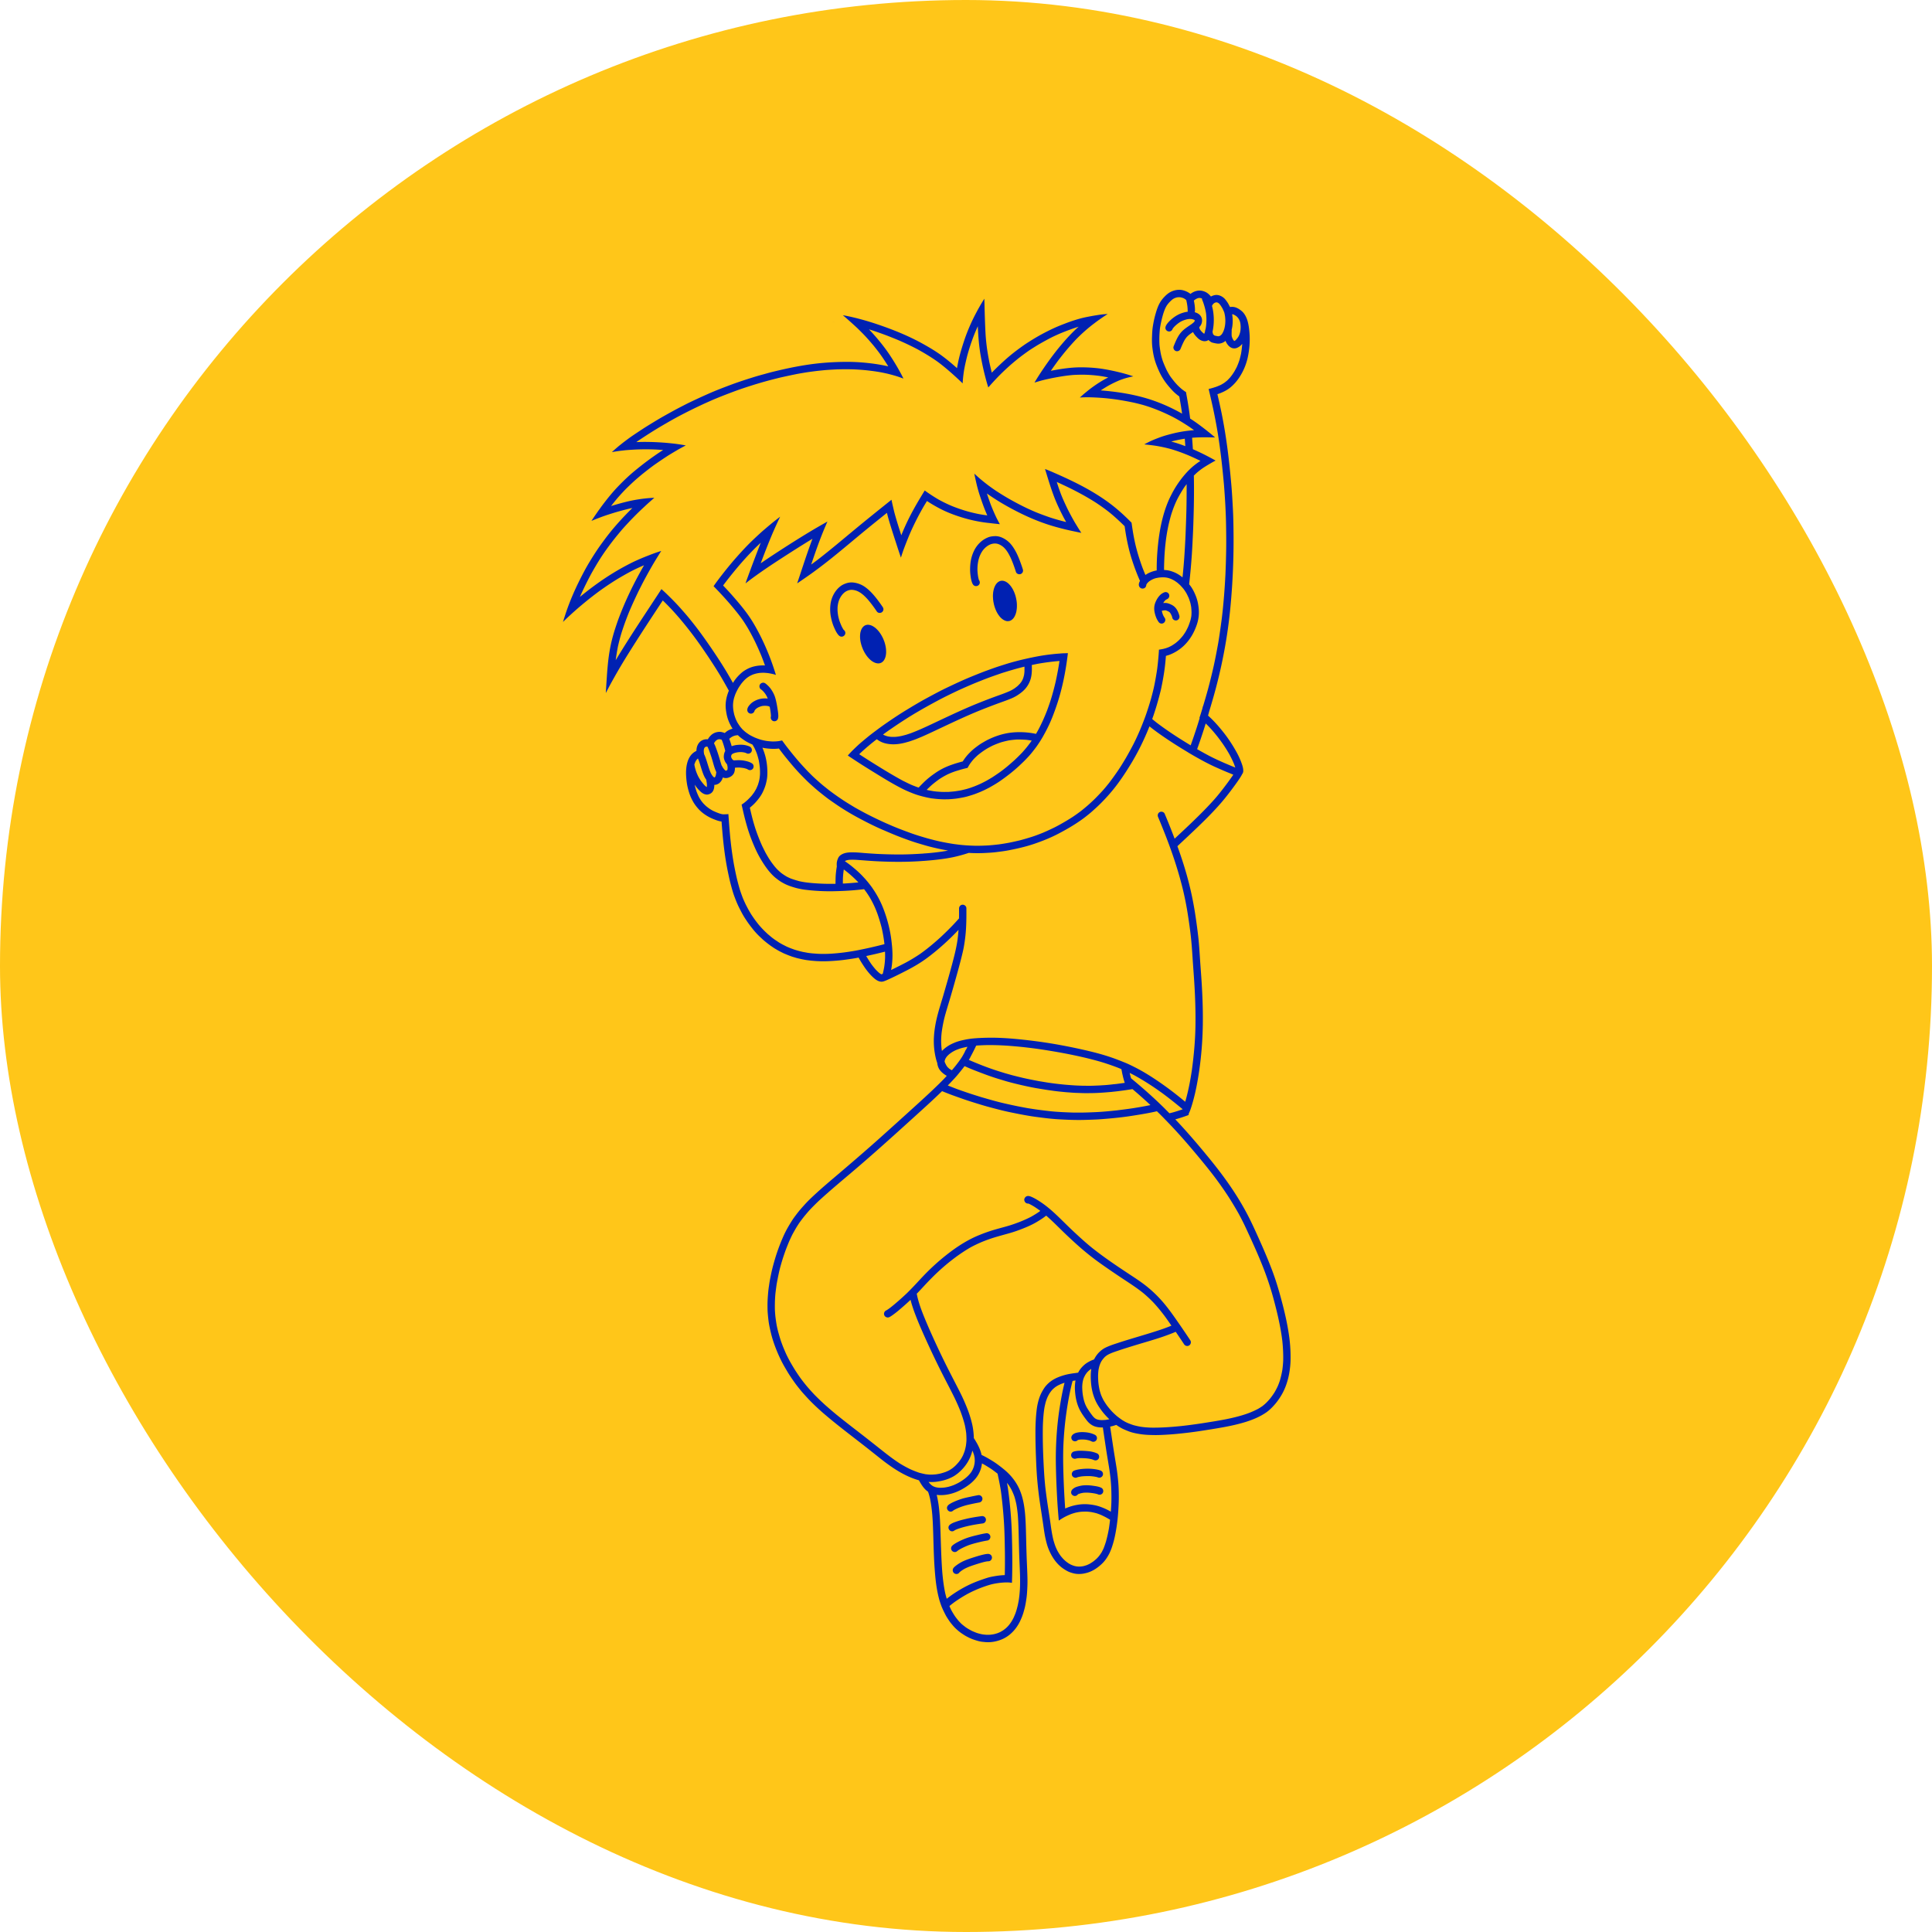 <svg xmlns="http://www.w3.org/2000/svg" version="1.1" xmlns:xlink="http://www.w3.org/1999/xlink" xmlns:svgjs="http://svgjs.dev/svgjs" width="1000" height="1000"><g clip-path="url(#SvgjsClipPath1146)"><rect width="1000" height="1000" fill="#ffc619"></rect><g transform="matrix(1.4,0,0,1.4,150,150)"><svg xmlns="http://www.w3.org/2000/svg" version="1.1" xmlns:xlink="http://www.w3.org/1999/xlink" xmlns:svgjs="http://svgjs.dev/svgjs" width="500" height="500"><svg xmlns="http://www.w3.org/2000/svg" fill="none" viewBox="0 0 500 500">
  <path fill="#0021B2" d="M268.82 116.459c-.007-.153-.007-.312-.027-.471l-.006-.212-.02-.206-.02-.152-.02-.153-.026-.225-.02-.126c-.007-.06-.02-.113-.033-.172l-.02-.139-.086-.425-.112-.504a3.286 3.286 0 0 0-.093-.364l-.04-.166-.033-.106-.033-.099-.026-.087-.027-.079-.039-.113-.033-.119-.04-.1-.039-.112a5.076 5.076 0 0 1-.093-.252 25.903 25.903 0 0 0-.152-.365c-.013-.053-.04-.106-.066-.159l-.053-.106a11.769 11.769 0 0 0-.205-.444c-.073-.146-.152-.285-.231-.425-.099-.172-.205-.338-.304-.497-.046-.073-.099-.146-.152-.219l-.053-.079-.112-.153-.053-.079c-.033-.04-.06-.08-.1-.119a7.24 7.24 0 0 0-.231-.286l-.072-.066a7.716 7.716 0 0 0-.219-.245c-.125-.119-.251-.245-.39-.351l-.072-.06c-.086-.066-.172-.139-.258-.199a6.813 6.813 0 0 0-.284-.179c-.053-.033-.099-.066-.218-.126-.033-.02-.073-.033-.152-.073l-.093-.04a1.617 1.617 0 0 0-.231-.079v-.014c-.027-.006-.046-.013-.079-.019-.093-.034-.179-.053-.344-.093-.033 0-.066-.013-.093-.013l-.092-.014h-.079l-.133-.013h-.02c-.033.007-.072.007-.105.007h-.139l-.066.006-.066.014-.179.026-.026.007-.013.006-.093.02-.086.033h-.013c-.046.014-.093.027-.139.047a1.732 1.732 0 0 0-.132.053c-.026.02-.059.033-.086.046-.033.014-.079.04-.158.093l-.106.06c-.027.02-.053.033-.08.053-.066.053-.138.106-.198.159a2.924 2.924 0 0 0-.297.292 3.364 3.364 0 0 0-.311.377c-.059.08-.112.173-.165.259l-.053.086c-.04.073-.079.146-.119.226l-.099.198-.066.14-.066.139c0 .006-.04.113-.04.113l-.073.218c-.046.14-.092.279-.132.418a4.326 4.326 0 0 0-.073.298l-.039.166c-.033.139-.06.292-.086.444l-.013.086c-.027.14-.047.286-.053.431l-.06.657v.205l-.006.192c-.007.12 0 .246 0 .378 0 0 .013 0 .013.007 0 .086.007.186.013.298 0 .12 0 .232.027.345v.146l.006.146.027.212.013.106.026.192a.44.44 0 0 1 .014.106c0 .033.006.073.019.1.007.039.014.079.02.185l.106.504c.02.1.046.206.066.312.02.106.04.212.066.311.027.1.053.186.079.279.027.106.06.219.1.325l.052.198c.02.047.034.093.047.14.033.106.072.205.112.305.073.192.139.378.218.563l.066.153.066.152.053.113c.073.166.152.325.245.484.079.152.158.311.251.451l.099.165.119.186c.073.119.152.232.238.338l.086.126.092.126c.113.139.218.272.337.398.067.086.146.165.225.245.113.099.225.206.337.305.066.06.126.106.198.159l.106.08c.08.066.159.119.318.218.072.047.145.087.224.126l.086.047c.079.04.159.079.238.112.066.034.152.06.264.093-.006 0-.006.007-.006.007.026.013.053.02.092.026.06.02.126.04.258.06l.106.027.198.02v-.007l.093.013h.132l.006-.013h.159c.066-.007.139-.02.212-.033l.092-.02c.046-.013.099-.02.145-.027l.007-.006.126-.04.086-.04a.42.42 0 0 0 .105-.04l-.006-.013.079-.02c.053-.026.106-.053.152-.079l-.007-.007.106-.053c.079-.06.165-.119.245-.179a2.36 2.36 0 0 0 .145-.133l.106-.092c.033-.027.059-.06.139-.14.112-.132.224-.271.33-.424.053-.079.099-.159.159-.252.033-.06.072-.119.105-.185l.133-.279c.039-.079.072-.159.105-.245l.047-.106c.072-.179.132-.372.191-.57l.033-.113c.04-.119.066-.245.106-.411.02-.133.046-.259.073-.391-.007-.007-.007-.007-.013-.007.019-.106.039-.205.059-.312l.04-.338c.013-.172.033-.351.039-.53.014-.152.014-.312.014-.471v-.49Zm-49.628 12.125-.08-.152-.046-.093-.053-.093-.04-.08-.039-.073-.053-.106-.06-.106-.053-.099-.059-.093c-.046-.079-.092-.152-.139-.232-.066-.106-.132-.205-.211-.325a.782.782 0 0 0-.099-.146l-.066-.099c-.093-.133-.179-.259-.278-.391a7.786 7.786 0 0 0-.304-.371c-.126-.153-.258-.292-.383-.425a5.706 5.706 0 0 0-.186-.192l-.072-.066-.132-.133-.066-.066a1.849 1.849 0 0 0-.119-.093 4.545 4.545 0 0 0-.278-.239l-.079-.053c-.086-.073-.172-.132-.265-.199a5.758 5.758 0 0 0-.436-.271l-.086-.04c-.092-.06-.192-.106-.291-.159a10.172 10.172 0 0 0-.304-.12 1.396 1.396 0 0 0-.238-.079c-.033-.02-.072-.027-.158-.046l-.099-.02a1.426 1.426 0 0 0-.238-.04v-.007c-.027-.006-.053-.006-.086-.013a3.672 3.672 0 0 0-.35-.027h-.1l-.085.007-.08.013-.152.02c-.033.007-.066.02-.106.02l-.132.027-.125.039-.199.073-.052.033-.033.014-.06.033-.02.006a2.702 2.702 0 0 1-.145.08.564.564 0 0 0-.119.08.368.368 0 0 1-.08.059 1.26 1.26 0 0 0-.132.12l-.092.072c-.02.027-.047.047-.073.073l-.165.186c-.086.106-.159.219-.238.338a3 3 0 0 0-.231.431c-.047.086-.08.186-.113.279l-.033.092c-.039.073-.059.159-.086.239l-.059.212-.033.146-.04.152-.02.113-.033.226c-.02.145-.039.291-.053.437l-.019.298-.007.173a4.696 4.696 0 0 0 0 .444v.086c0 .146.007.292.02.438.026.212.046.424.072.643l.027.199.033.198c.02.12.04.233.073.372.02.086.046.179.072.291.027.113.047.226.086.332l.033.139.033.146.066.199.033.106.053.172c.014.033.033.067.033.106.007.033.02.067.04.1.013.033.026.066.053.166l.192.477c.039.099.079.192.119.298.039.093.079.192.125.285.033.086.079.173.126.259.046.099.099.199.152.298l.092.179c.027.047.047.093.066.133.053.093.106.185.166.278.099.173.204.338.31.511l.093.132.092.139.073.1c.106.146.211.292.324.431.106.132.211.272.324.391l.125.139.152.166c.093.099.192.199.291.285l.112.106.113.106c.132.119.264.225.396.332a5.88 5.88 0 0 0 .648.431c.079.046.145.079.225.119l.119.066c.086.04.171.08.35.153.073.026.159.053.238.079l.092.027c.086.026.166.053.252.066.079.02.165.033.271.046.026.007.059.014.092.02.053 0 .112.007.212.007h.158l.198-.013v-.007l.093-.007.126-.026v-.007l.125-.02c.079-.02.159-.053.231-.079l.093-.04c.04-.02.086-.033.132-.053l.013-.007.113-.066.072-.04c.033-.02.06-.04.093-.066l-.007-.007.08-.039a2.45 2.45 0 0 0 .132-.106h-.013l.099-.073a5.87 5.87 0 0 1 .205-.219c.039-.053.079-.1.119-.153l.086-.112c.026-.034.052-.073.105-.166.093-.139.172-.298.245-.471.039-.086.079-.179.112-.272.027-.066.046-.132.073-.199l.079-.298c.02-.079.04-.166.06-.258l.026-.113c.033-.186.06-.385.079-.59l.014-.119c.019-.12.026-.246.026-.418.007-.126.007-.259.007-.391 0 0-.007 0-.014-.007 0-.106.007-.205 0-.311l-.019-.339c-.02-.172-.033-.344-.053-.517-.02-.152-.046-.311-.073-.47l-.02-.1c-.02-.093-.033-.192-.053-.285l-.019-.079c-.027-.16-.067-.312-.106-.465l-.053-.198-.053-.206-.046-.146-.046-.146-.067-.212-.039-.119c-.02-.053-.04-.106-.06-.166l-.053-.132-.152-.391-.204-.478c-.047-.113-.1-.225-.152-.338Zm34.129-19.086.192.04c.733.099 1.441-.365 1.573-1.114a1.426 1.426 0 0 0-.284-1.087 3.284 3.284 0 0 1-.086-.232 14.608 14.608 0 0 1-.258-1.18 22.562 22.562 0 0 1-.225-2.188c-.013-.65.013-1.293.066-1.936.073-.65.179-1.286.318-1.922.119-.451.257-.889.409-1.326.185-.438.384-.862.602-1.287.158-.258.317-.517.489-.775.172-.232.35-.451.542-.67.211-.218.423-.43.648-.636.224-.18.456-.352.687-.524.284-.172.568-.331.866-.47.172-.073.343-.14.522-.2.185-.046.377-.092.568-.132a7.87 7.87 0 0 1 .549-.06c.218 0 .429.007.647.02.166.027.331.053.489.093.166.046.324.1.49.152.218.1.436.206.66.319.212.132.423.271.642.41.185.147.363.299.542.451.264.259.508.53.746.816.251.318.483.65.708.988.396.65.746 1.319 1.077 2.002.766 1.704 1.401 3.467 1.963 5.25.224.703 1.097 1.041 1.758.783.33-.126.601-.378.747-.697.158-.344.152-.709.039-1.06-.152-.478-.31-.955-.469-1.419-.919-2.625-1.93-5.244-3.635-7.465a9.248 9.248 0 0 0-3.655-2.857c-.786-.345-1.698-.544-2.564-.51-.893.026-1.798.145-2.631.497a9.4 9.4 0 0 0-2.247 1.326 10.441 10.441 0 0 0-2.862 3.64 14.138 14.138 0 0 0-1.282 4.414c-.172 1.479-.211 2.97-.02 4.455.093.73.185 1.479.39 2.195.205.722.496 1.657 1.289 1.896Zm-46.271 1.485c.166-.027.331-.047.496-.06.172 0 .337.007.509.013.245.034.483.067.72.113.245.066.49.133.734.212.218.086.43.179.648.279.324.172.641.364.952.563.323.239.647.491.958.749.562.511 1.09 1.048 1.599 1.611 1.216 1.412 2.327 2.924 3.371 4.469.416.616 1.342.689 1.903.252.285-.213.47-.538.523-.882.052-.378-.06-.723-.265-1.028-.277-.411-.568-.822-.852-1.226-1.626-2.254-3.338-4.475-5.598-6.119a9.325 9.325 0 0 0-4.323-1.697 6.049 6.049 0 0 0-2.597.245c-.853.278-1.686.656-2.379 1.226a9.209 9.209 0 0 0-1.778 1.916 10.55 10.55 0 0 0-1.719 4.309 14.283 14.283 0 0 0 .027 4.595c.257 1.471.641 2.91 1.242 4.276.304.676.602 1.372 1.005 1.995.396.63.945 1.445 1.771 1.445.06 0 .126-.006.192-.013.733-.113 1.282-.762 1.196-1.518a1.443 1.443 0 0 0-.582-.961c-.053-.06-.099-.133-.152-.199a14.897 14.897 0 0 1-.581-1.054 23.194 23.194 0 0 1-.833-2.036 18.127 18.127 0 0 1-.489-1.876 18.988 18.988 0 0 1-.238-1.929c-.013-.471-.007-.928.013-1.392.053-.471.119-.935.212-1.399.079-.298.158-.59.244-.888.106-.272.212-.531.331-.796.145-.272.29-.53.442-.795.166-.239.338-.464.516-.696.218-.246.449-.478.687-.703.152-.113.298-.226.45-.338.165-.1.337-.192.509-.285.165-.08.33-.146.509-.212a5.08 5.08 0 0 1 .627-.166Zm36.523 74.648c-.754.013-1.501.026-2.254.013-.734-.027-1.474-.086-2.208-.139-.495-.06-1.011-.1-1.506-.199-.496-.086-.998-.179-1.494-.272l-.661-.159a51.776 51.776 0 0 1 1.97-1.863 45.599 45.599 0 0 1 2.762-2.128 28.978 28.978 0 0 1 3.014-1.73 27.67 27.67 0 0 1 2.928-1.167c.522-.159 1.044-.318 1.56-.477.317-.093.634-.186.958-.272l.515-.139c.417-.113.833-.213 1.256-.305.053-.014.113-.034.172-.04.033-.066.066-.126.099-.186.238-.424.483-.848.747-1.259.423-.59.866-1.154 1.335-1.704a23.836 23.836 0 0 1 1.665-1.611 36.095 36.095 0 0 1 2.274-1.697c.496-.318 1.005-.65 1.527-.935a46.488 46.488 0 0 1 1.513-.796 34.477 34.477 0 0 1 3.166-1.246 33.998 33.998 0 0 1 3.001-.736 35.76 35.76 0 0 1 2.789-.311c1.222-.02 2.445.019 3.668.112.647.073 1.289.166 1.93.279-.179.258-.357.517-.542.775-.463.61-.932 1.233-1.421 1.837-.483.59-.992 1.16-1.501 1.737a73.294 73.294 0 0 1-2.868 2.844 88.17 88.17 0 0 1-2.915 2.532c-.865.696-1.731 1.392-2.63 2.022a98.839 98.839 0 0 1-2.663 1.803c-.708.431-1.415.849-2.135 1.253-.694.391-1.401.736-2.115 1.088-.727.338-1.461.656-2.201.948-.727.291-1.454.537-2.188.782-.482.146-.971.305-1.467.411-.522.139-1.038.252-1.566.378-.734.126-1.454.238-2.195.345-.766.092-1.539.152-2.319.212Zm-8.665-4.031a49.405 49.405 0 0 0-2.412 2.433c-.212-.066-.423-.139-.635-.206-.879-.338-1.778-.662-2.63-1.067-.886-.424-1.771-.855-2.644-1.293-3.754-2.035-7.389-4.276-11.004-6.53a305.265 305.265 0 0 1-5.063-3.235c.212-.205.423-.418.641-.616.767-.716 1.547-1.399 2.333-2.089.542-.45 1.084-.901 1.626-1.359-.02.027-.046.04-.066.067a61.94 61.94 0 0 1 1.963-1.545c.985.742 2.102 1.299 3.318 1.564.938.213 1.877.312 2.829.312.753 0 1.506-.066 2.253-.179a22.22 22.22 0 0 0 2.056-.418c.403-.119.819-.232 1.222-.344.635-.173 1.25-.418 1.878-.624a25.94 25.94 0 0 0 1.777-.689c.661-.272 1.322-.537 1.97-.829 1.368-.61 2.723-1.233 4.071-1.876 5.36-2.512 10.7-5.091 16.179-7.339a221.173 221.173 0 0 1 8.189-3.149c1.381-.49 2.756-.981 4.098-1.551 1.388-.583 2.643-1.379 3.807-2.327.7-.577 1.374-1.273 1.89-2.028a9.583 9.583 0 0 0 1.52-3.501c.317-1.452.311-2.95.251-4.422v-.039c.787-.166 1.58-.332 2.373-.484a84.747 84.747 0 0 1 7.865-1.008c-.364 2.512-.846 5.005-1.375 7.491a102.241 102.241 0 0 1-1.48 5.668c-.503 1.717-1.098 3.421-1.719 5.105a75.923 75.923 0 0 1-1.487 3.573 68.403 68.403 0 0 1-1.593 3.282 54.84 54.84 0 0 1-1.024 1.83c-.265-.053-.522-.106-.78-.153-2.855-.517-5.776-.636-8.665-.278-2.908.371-5.756 1.319-8.38 2.618-.661.325-1.289.697-1.93 1.074-.634.365-1.262.783-1.857 1.227-.568.424-1.15.855-1.692 1.326a25.968 25.968 0 0 0-1.679 1.624c-.502.53-.965 1.107-1.388 1.691a22.63 22.63 0 0 0-.72 1.067c-.152.04-.304.073-.456.113-2.128.583-4.23 1.233-6.233 2.167a24.228 24.228 0 0 0-3.773 2.215 30.729 30.729 0 0 0-3.424 2.731Zm-13.403-18.748c1.275-.875 2.551-1.75 3.846-2.606 1.084-.716 2.181-1.412 3.272-2.114.892-.544 1.771-1.094 2.676-1.631 1.336-.776 2.671-1.565 4.025-2.314 1.309-.742 2.631-1.452 3.959-2.168 2.571-1.385 5.195-2.652 7.832-3.898 2.571-1.167 5.149-2.307 7.772-3.341 1.415-.564 2.823-1.127 4.244-1.638 1.407-.497 2.808-.987 4.216-1.471 2.214-.69 4.428-1.359 6.669-1.943.535-.139 1.064-.272 1.599-.404.013.663.013 1.326-.013 1.982-.033.351-.073.696-.125 1.034v.027c-.1.391-.192.782-.318 1.16a9.5 9.5 0 0 1-.31.756c-.126.225-.245.437-.384.649-.172.232-.343.464-.528.683-.298.318-.608.623-.919.922-.364.291-.727.57-1.104.842-.429.278-.859.53-1.302.769-1.5.709-3.047 1.266-4.606 1.823a208.6 208.6 0 0 0-8.202 3.142c-2.697 1.094-5.36 2.287-8.017 3.494a1031.932 1031.932 0 0 0-7.944 3.726 190.672 190.672 0 0 1-4.23 1.949 74.722 74.722 0 0 1-4.052 1.664h-.006c-.483.165-.972.325-1.448.484-.33.112-.661.185-.991.271-.476.14-.952.252-1.434.339-.628.125-1.249.205-1.89.251-.542.02-1.065.02-1.607-.019a11.5 11.5 0 0 1-1.031-.153 9.272 9.272 0 0 1-.872-.245 11.354 11.354 0 0 1-.727-.312c-.079-.04-.152-.093-.231-.132a98.964 98.964 0 0 1 2.181-1.578Zm27.005 24.9a18.914 18.914 0 0 0 1.996-.451c.793-.232 1.586-.464 2.366-.729.727-.252 1.434-.53 2.148-.822.31-.113.614-.259.912-.398.297-.132.601-.258.899-.404.667-.338 1.335-.663 1.982-1.021 1.309-.729 2.618-1.498 3.847-2.354a73.145 73.145 0 0 0 3.602-2.671 55.985 55.985 0 0 0 3.225-2.745 106.25 106.25 0 0 0 1.798-1.71c.502-.484.991-1.001 1.48-1.525 1.064-1.1 2.009-2.32 2.941-3.547a33.545 33.545 0 0 0 1.474-2.135l.007.007c.297-.464.588-.928.866-1.399.211-.344.416-.702.614-1.06l-.006-.007a53.835 53.835 0 0 0 3.291-6.848c1.097-2.791 2.069-5.622 2.862-8.506a91.13 91.13 0 0 0 1.91-8.578c.225-1.26.416-2.513.595-3.773.125-.908.251-1.816.35-2.718.007-.006.007-.013.007-.02-.291.007-.575.014-.86.027-.29.007-.575.02-.865.026-.338.014-.681.04-1.025.06v.013c-1.09.067-2.174.166-3.265.292a74.078 74.078 0 0 0-4.177.584 97.455 97.455 0 0 0-3.423.663v-.007c-.166.033-.337.073-.503.106l-1.599.358c-.185.046-.377.079-.562.126-.971.225-1.95.471-2.921.729a80.89 80.89 0 0 0-3.932 1.127c-1.441.458-2.882.908-4.303 1.412-1.48.531-2.954 1.054-4.415 1.624a244.293 244.293 0 0 0-4.276 1.717c-2.776 1.147-5.499 2.42-8.215 3.713-2.69 1.273-5.314 2.685-7.931 4.104-2.604 1.412-5.142 2.936-7.673 4.481-2.545 1.551-5.03 3.222-7.495 4.926a116.638 116.638 0 0 0-3.007 2.168c-.093.066-.179.126-.265.199-1.236.928-2.478 1.856-3.661 2.837-.516.431-1.038.855-1.553 1.293-1.217 1.001-2.36 2.088-3.483 3.182a.875.875 0 0 1-.073.079 30.16 30.16 0 0 0-1.566 1.645 5.182 5.182 0 0 0-.324.364c.76.511 1.526 1.021 2.293 1.525.284.179.555.371.839.55 2.485 1.631 5.01 3.189 7.548 4.747 2.498 1.531 5.003 3.069 7.587 4.461 1.289.697 2.584 1.366 3.926 1.943 1.381.59 2.776 1.153 4.223 1.564.813.226 1.62.445 2.446.63.337.08.667.146.998.212.343.06.681.14 1.024.193.747.086 1.494.192 2.241.245.813.073 1.612.106 2.425.126h.232c.257 0 .509-.013.76-.013.343-.007.68 0 1.024-.033.78-.047 1.553-.113 2.333-.206a38.48 38.48 0 0 0 2.307-.378Zm-68.769-35.912c-.178-.749-.389-1.511-.713-2.214a12.41 12.41 0 0 0-1.15-2.009 8.58 8.58 0 0 0-1.302-1.458c-.417-.378-.959-.935-1.573-.902-.674.033-1.263.471-1.355 1.174-.079.543.211 1.146.707 1.398l.218.179c.251.226.483.458.707.71.212.258.417.524.608.802a12 12 0 0 1 .47.809c.125.265.231.53.337.802-.106-.013-.212-.02-.318-.033a8.414 8.414 0 0 0-2.703.212 7.65 7.65 0 0 0-1.804.703c-.615.324-1.216.749-1.685 1.266-.404.444-.82.961-.978 1.558-.12.464-.093.941.211 1.332.264.345.674.531 1.09.531h-.026c.073 0 .145-.007.218-.014.046-.006.099-.02.146-.033-.007 0-.014.007-.027.007a1.393 1.393 0 0 0 1.018-1.081c.013-.033.04-.066.059-.099.073-.1.146-.192.225-.292l.185-.185c.152-.133.317-.252.476-.372.126-.079.251-.146.377-.219.304-.145.621-.271.938-.391.212-.066.423-.112.641-.159.179-.026.364-.04.549-.053a8.21 8.21 0 0 1 .8 0c.238.02.475.053.707.093.079.02.165.04.244.066.06.02.119.053.179.08l.145.079c.02.014.046.02.073.034.192 1.034.37 2.075.443 3.122.006.113.013.225.013.332-.007.059-.02.112-.027.172-.006 0-.006.006-.006.006-.179.723.225 1.479.952 1.678.112.033.231.046.35.046.595 0 1.17-.398 1.322-.994.079-.305.132-.63.125-.948-.006-.67-.092-1.346-.191-2.016-.185-1.239-.384-2.492-.675-3.719Zm140.756-30.237c.191.385.409.756.654 1.121.198.305.456.53.813.629.119.034.238.053.363.053.238 0 .47-.066.681-.185.615-.351.905-1.24.496-1.863a8.142 8.142 0 0 1-.562-.941 5.645 5.645 0 0 1-.251-.624 9.136 9.136 0 0 1-.291-1.087c.026-.013.053-.026.086-.04.066-.02.139-.039.205-.053.291-.053.588-.086.879-.106.059-.006.119-.006.172-.006.026.006.046.006.072.013.06.02.126.033.192.053.271.106.549.219.813.345.099.053.198.106.291.165.053.04.106.087.158.126.02.014.033.034.047.047.092.112.178.225.264.345.099.159.185.318.264.477.113.219.212.444.291.676.053.159.099.325.132.491.146.61.734 1.007 1.329 1.007.119 0 .231-.02.344-.046.727-.199 1.123-.948.958-1.671a7.603 7.603 0 0 0-.231-.756c-.225-.636-.516-1.272-.906-1.816a4.907 4.907 0 0 0-.767-.855 4.235 4.235 0 0 0-.786-.537c-.74-.398-1.593-.763-2.439-.789a5.985 5.985 0 0 0-.839.04c.066-.12.125-.246.198-.358.099-.139.198-.265.304-.398.099-.106.198-.212.304-.318.06-.047.119-.086.178-.133.106-.066.225-.132.338-.192.026-.013.046-.027.072-.033a1.384 1.384 0 0 0 .747-1.784 1.37 1.37 0 0 0-1.771-.742c-.575.239-1.157.603-1.586 1.054a7.528 7.528 0 0 0-1.302 1.83c-.291.57-.556 1.193-.688 1.816-.165.736-.171 1.452-.072 2.201a10.764 10.764 0 0 0 .846 2.844ZM201.909 11.799c-.384-.033-.767-.066-1.157-.066a1.15 1.15 0 0 1-.377-.06c.119.04.245.067.377.067.39 0 .773.026 1.157.06ZM335.79 238.474c.007.047.007.1.013.146 0 .013.007.02.007.033l-.02-.179Zm-44.889 187.117c.152-.08.284-.179.396-.298.033-.014.066-.034.099-.047.053-.02.106-.033.153-.046.158-.04.317-.067.482-.093.39-.04.793-.047 1.183-.047.383.014.767.034 1.143.087.384.059.767.139 1.144.238.218.067.429.146.641.232.106.047.205.093.297.146a1.369 1.369 0 0 0 1.831-.59 1.371 1.371 0 0 0-.588-1.836c-1.117-.564-2.353-.862-3.596-.961-.965-.08-1.989-.08-2.934.119-.496.099-1.038.265-1.447.577-.291.218-.542.464-.675.815-.138.351-.099.736.053 1.074.298.683 1.17.948 1.818.63Zm-.245 6.53c.007 0 .007-.007.007-.007.013-.006.026-.006.04-.013h.006c.198-.046.403-.08.608-.113.337-.033.681-.053 1.025-.053.984.02 1.982.053 2.96.186.377.066.754.133 1.131.232a7.802 7.802 0 0 1 .872.312c.185.072.383.112.575.112.489 0 .958-.245 1.203-.722.33-.637.092-1.532-.582-1.837-1.07-.484-2.214-.749-3.384-.855a35.978 35.978 0 0 0-2.518-.146c-.885-.02-1.771.04-2.63.265a3.875 3.875 0 0 0-.271.087l.059-.02a1.38 1.38 0 0 0-.826 1.71 1.37 1.37 0 0 0 1.725.862Zm1.758 3.885c.02 0 .033-.007.053-.007-.039.007-.086.007-.125.013-.007 0-.014 0-.02.007-.47.06-.932.139-1.395.252a6.653 6.653 0 0 0-.826.252c-.588.159-1.018.782-.985 1.399.047.769.694 1.286 1.435 1.286.191 0 .37-.066.535-.146.006-.007.013-.007.02-.013 0 .006-.007.006-.007.006.007 0 .007-.006.007-.006l.264-.08c.436-.106.879-.192 1.328-.258.932-.107 1.871-.126 2.816-.126.628.019 1.256.079 1.877.172.37.06.734.126 1.097.225.119.033.231.073.344.12.7.258 1.493-.133 1.745-.822a1.379 1.379 0 0 0-.82-1.744c-.872-.325-1.804-.471-2.723-.577-1.527-.165-3.093-.132-4.62.047Zm-.826 8.684c-.006.06-.02.113-.026.173-.013.053-.033.106-.047.159a1.664 1.664 0 0 0-.066.152c0 .007 0 .007-.006.007h.006c-.026.04-.053.079-.079.126-.007 0-.007.007-.007.013a1.55 1.55 0 0 0 .225-.815v.185Zm5.327-2.539c-1.137-.159-2.287-.232-3.43-.139-.661.047-1.295.186-1.93.358-.535.139-1.084.318-1.553.623-.324.206-.674.458-.879.782a1.552 1.552 0 0 0-.251.882c0 .716.681 1.286 1.368 1.286h.066c.423-.026.773-.232.998-.537l.033-.033c.053-.033.106-.066.152-.099.046-.02.093-.047.139-.067a12.4 12.4 0 0 1 .819-.265c.331-.073.655-.139.985-.192a15.366 15.366 0 0 1 1.547-.04c.621.02 1.236.093 1.844.179.509.08 1.017.159 1.513.292.126.033.245.073.37.119.02.014.046.02.066.033.668.325 1.487.08 1.831-.59.337-.649.073-1.511-.588-1.836-.958-.471-2.062-.603-3.1-.756Zm-48.339 4.8a25.388 25.388 0 0 0-3.087 1.167c-.476.219-.951.451-1.394.722-.43.266-.813.551-1.025 1.021-.304.677.106 1.505.774 1.77.158.06.323.093.482.093.364 0 .707-.152.958-.411.007-.006.014-.006.02-.013-.006.013-.02.02-.033.033.02-.02.046-.033.066-.053.146-.093.291-.179.443-.265a21.028 21.028 0 0 1 2.161-.968 26.65 26.65 0 0 1 2.565-.789 92.526 92.526 0 0 1 4.441-.921 1.384 1.384 0 0 0 1.117-1.572c-.126-.729-.839-1.246-1.566-1.12a74.14 74.14 0 0 0-2.895.583c-1.011.219-2.036.418-3.027.723Zm.998 7.564c-1.071.259-2.135.544-3.173.915-.528.192-1.084.371-1.579.637-.443.238-.853.477-1.124.914-.396.63-.086 1.505.536 1.85.204.113.423.172.641.172.31 0 .621-.119.865-.324.02-.014.04-.02.053-.034a.189.189 0 0 1-.02.02c.014-.006.02-.02.034-.026a.564.564 0 0 1 .085-.053c.324-.166.655-.305.998-.438a32.777 32.777 0 0 1 3.45-1.014c1.943-.458 3.92-.789 5.896-1.054.74-.1 1.236-.855 1.117-1.571-.119-.75-.833-1.22-1.567-1.121-2.081.279-4.17.623-6.212 1.127Zm-.417 7.412c-.806.345-1.599.716-2.372 1.134-.628.338-1.249.716-1.798 1.186-.562.484-.668 1.333-.192 1.916a1.38 1.38 0 0 0 1.071.504c.297 0 .602-.099.839-.305.113-.093.225-.185.344-.278.397-.266.813-.511 1.236-.736a28.945 28.945 0 0 1 2.571-1.167c1.276-.464 2.584-.809 3.906-1.127.086-.02.172-.04.258-.066.945-.219 1.903-.431 2.861-.577.734-.106 1.243-.849 1.117-1.571-.119-.743-.832-1.227-1.566-1.114-1.057.152-2.102.391-3.139.643-1.752.411-3.477.855-5.136 1.558Zm7.594 5.608c-1.117.239-2.214.564-3.304.902-1.256.398-2.518.796-3.734 1.299a14.704 14.704 0 0 0-3.417 1.963c-.489.384-1.157.888-1.197 1.578-.039.835.549 1.511 1.401 1.511a1.29 1.29 0 0 0 1.084-.616l.02-.02c.238-.206.489-.398.74-.584.377-.265.76-.497 1.157-.722.588-.305 1.196-.57 1.811-.816.945-.351 1.91-.663 2.875-.968a40.8 40.8 0 0 1 2.611-.749 9.03 9.03 0 0 1 1.103-.205c.133-.014.258-.027.39-.027.741.007 1.335-.683 1.309-1.405-.02-.763-.661-1.313-1.401-1.32-.483 0-.978.08-1.448.179Zm110.221-68.303a33.502 33.502 0 0 1-.932 4.051 25.218 25.218 0 0 1-.747 1.989 25.507 25.507 0 0 1-1.288 2.459 27.725 27.725 0 0 1-1.633 2.274 24.96 24.96 0 0 1-1.394 1.511 17.83 17.83 0 0 1-1.421 1.22c-.503.345-1.025.676-1.56.988a33.51 33.51 0 0 1-3.054 1.406c-1.731.676-3.516 1.199-5.32 1.65a76.358 76.358 0 0 1-3.225.73c-2.743.55-5.506.981-8.268 1.418-2.809.438-5.625.829-8.447 1.14-3.807.392-7.607.67-11.427.604a65.56 65.56 0 0 1-1.996-.126 25.328 25.328 0 0 1-1.85-.232 29.16 29.16 0 0 1-2.466-.557 26.351 26.351 0 0 1-2.042-.749 16.66 16.66 0 0 1-1.143-.544 1.284 1.284 0 0 0-.152-.093c-.265-.159-.529-.311-.793-.47l-.04-.02c-.013-.014-.033-.02-.053-.033-.026-.02-.059-.04-.086-.06.013.013.033.02.046.026.014.014.034.02.047.034a44.038 44.038 0 0 1-.886-.63c-.172-.126-.33-.252-.496-.371-.178-.14-.363-.279-.542-.418a32.562 32.562 0 0 1-1.771-1.657 30.206 30.206 0 0 1-1.916-2.288 25.713 25.713 0 0 1-1.329-2.055 27.24 27.24 0 0 1-.78-1.664 21.578 21.578 0 0 1-.614-1.962 28.42 28.42 0 0 1-.41-2.38 26.466 26.466 0 0 1-.146-3.063c0-.093.007-.185.007-.278v-.073c0-.013 0-.027.007-.04.026-.57.072-1.147.152-1.724.092-.477.198-.941.33-1.412.112-.338.238-.676.377-1.001v-.013c.139-.278.277-.544.429-.815.185-.266.377-.524.575-.783.1-.112.205-.225.304-.331.1-.113.199-.232.298-.338.211-.179.423-.345.634-.511a9.91 9.91 0 0 1 .661-.404c.469-.245.959-.458 1.454-.656a42.064 42.064 0 0 1 1.838-.65c2.57-.882 5.175-1.671 7.785-2.466 2.657-.796 5.327-1.565 7.964-2.427a77.657 77.657 0 0 0 5.889-2.194 292.147 292.147 0 0 1 3.093 4.614c.264.404.707.63 1.157.63.244 0 .495-.066.72-.212.621-.398.82-1.266.416-1.883a263.667 263.667 0 0 0-2.875-4.276h.007a10.955 10.955 0 0 0-.324-.464 141.824 141.824 0 0 0-.912-1.333c-.172-.245-.344-.497-.522-.749-1.566-2.254-3.153-4.508-4.911-6.629a46.085 46.085 0 0 0-6.014-6.026c-2.188-1.824-4.574-3.368-6.946-4.933-4.699-3.102-9.392-6.245-13.8-9.765l.013.013-.02-.02c-.006 0-.013-.006-.019-.006-.007-.014-.02-.02-.034-.033a45.948 45.948 0 0 1-.575-.471l.133.113c-2.122-1.737-4.151-3.6-6.16-5.47-1.95-1.816-3.833-3.712-5.75-5.568-1.983-1.91-4.045-3.759-6.325-5.304-1.137-.769-2.3-1.505-3.556-2.068-.436-.186-.872-.365-1.355-.372-.608-.013-1.097.358-1.341.902-.165.378-.106.796.079 1.147.245.517.8.802 1.348.749.093.033.179.073.271.113.628.298 1.236.636 1.824.994a39.582 39.582 0 0 1 2.307 1.598c-.073.053-.139.112-.211.166-.998.716-2.056 1.359-3.127 1.969-1.328.709-2.716 1.312-4.111 1.876-1.209.47-2.418.908-3.654 1.299-1.21.385-2.439.703-3.662 1.041-1.236.345-2.472.689-3.694 1.08a58.839 58.839 0 0 0-3.906 1.432c-5.407 2.148-10.192 5.556-14.62 9.288a82.41 82.41 0 0 0-6.384 6.053c-.992 1.041-1.963 2.102-2.941 3.149v-.007c-.701.743-1.395 1.472-2.115 2.195-.317.318-.628.636-.952.948a106.554 106.554 0 0 1-3.139 2.85c-1.031.889-2.069 1.79-3.159 2.606-.39.285-.787.57-1.203.815-.542.192-.926.763-.906 1.346.033.762.674 1.306 1.414 1.306.417 0 .813-.259 1.151-.471.482-.311.945-.649 1.401-.994.984-.729 1.916-1.545 2.842-2.347a99.208 99.208 0 0 0 3.007-2.711c.099.404.205.808.317 1.206a54.73 54.73 0 0 0 1.421 4.183c1.143 3.023 2.452 5.987 3.774 8.93a349.028 349.028 0 0 0 4.23 9.023c1.467 3.01 3 5.993 4.54 8.963.727 1.425 1.467 2.851 2.155 4.289a81.536 81.536 0 0 1 1.983 4.528c.641 1.711 1.209 3.434 1.652 5.204.066.305.119.61.178.909.04.212.079.417.113.629.079.451.145.909.204 1.366.08.935.113 1.863.1 2.791-.047.67-.113 1.326-.212 1.989-.119.623-.264 1.24-.443 1.856a21.532 21.532 0 0 1-.641 1.657c-.178.352-.363.697-.562 1.041-.297.464-.601.902-.931 1.333-.371.437-.747.855-1.144 1.266-.119.126-.244.239-.37.358a1.11 1.11 0 0 0-.073.066c.027-.02.047-.046.073-.066-.278.245-.555.477-.833.696-.403.292-.813.557-1.236.809-.449.219-.892.424-1.355.61a24.58 24.58 0 0 1-1.936.59c-.535.119-1.077.212-1.626.292-.72.072-1.434.106-2.154.106a21.225 21.225 0 0 1-1.712-.16c-.212-.039-.41-.092-.621-.132-.252-.053-.496-.113-.741-.173-.33-.079-.661-.159-.991-.251-.41-.14-.82-.292-1.223-.444-.238-.093-.482-.186-.714-.279a38.358 38.358 0 0 1-1.183-.497 43.017 43.017 0 0 1-3.992-2.175c-2.663-1.717-5.148-3.686-7.626-5.655a793.928 793.928 0 0 0-7.872-6.172c-2.637-2.035-5.267-4.07-7.852-6.165a143.765 143.765 0 0 1-4.183-3.573 94.65 94.65 0 0 1-3.999-3.832 86.199 86.199 0 0 1-2.663-2.944 70.283 70.283 0 0 1-2.472-3.129 75.227 75.227 0 0 1-2.161-3.208 89.445 89.445 0 0 1-1.917-3.255c-.469-.902-.958-1.804-1.375-2.738a85.085 85.085 0 0 1-1.117-2.619c-.337-.895-.68-1.79-.965-2.705-.284-.935-.555-1.869-.812-2.804-.225-.908-.45-1.81-.602-2.731a80.991 80.991 0 0 1-.403-2.825c-.086-.968-.178-1.935-.192-2.91-.013-.975 0-1.942.027-2.917.053-.988.099-1.989.211-2.97.126-1.021.258-2.029.403-3.049.271-1.519.569-3.037.899-4.548.337-1.512.767-2.99 1.21-4.469a90.413 90.413 0 0 1 1.255-3.712 90.682 90.682 0 0 1 1.415-3.514c.396-.848.78-1.71 1.222-2.532.43-.782.873-1.565 1.322-2.327.463-.736.919-1.472 1.435-2.168.475-.643.958-1.273 1.454-1.896.806-.974 1.612-1.942 2.485-2.857.846-.875 1.711-1.737 2.59-2.586 4.508-4.183 9.266-8.081 13.939-12.079 5.096-4.349 10.099-8.81 15.082-13.292 2.498-2.254 4.997-4.521 7.495-6.788 2.584-2.347 5.188-4.687 7.713-7.107.548-.53 1.104-1.054 1.652-1.591 1.322.537 2.65 1.074 3.992 1.558 1.494.537 3.001 1.074 4.507 1.591 1.349.464 2.717.888 4.078 1.312 1.375.425 2.756.849 4.138 1.234 2.855.769 5.717 1.544 8.611 2.134 1.593.332 3.179.65 4.772.942 1.381.252 2.769.497 4.151.682 2.934.398 5.882.783 8.836.955 2.485.139 4.97.252 7.462.252.509 0 1.018-.007 1.527-.013a198.44 198.44 0 0 0 4.89-.166c1.454-.066 2.895-.192 4.343-.318 2.881-.245 5.769-.557 8.625-1.001 2.894-.451 5.789-.908 8.644-1.532.291-.066.575-.132.859-.199.595.577 1.184 1.147 1.765 1.731.357.364.714.729 1.064 1.094.707.729 1.415 1.451 2.115 2.187a196.707 196.707 0 0 1 6.49 7.187 391.964 391.964 0 0 1 5.479 6.523c1.785 2.175 3.543 4.382 5.215 6.643.066.093.126.185.198.272.007.006.013.02.02.033l.086.106c.053.079.106.159.165.239a.25.25 0 0 1 .046.059c.02.027.04.047.047.066.006.014.02.02.026.034.007.006.007.013.02.02 1.355 1.889 2.69 3.792 3.939 5.754a120.316 120.316 0 0 1 3.642 6.092c.76 1.419 1.5 2.858 2.194 4.309a450.919 450.919 0 0 1 3.688 8.062 189.407 189.407 0 0 1 3.172 7.558 114.566 114.566 0 0 1 2.71 7.776c.813 2.665 1.52 5.363 2.188 8.068.898 3.693 1.659 7.405 2.108 11.184.244 2.38.363 4.766.311 7.166a38.421 38.421 0 0 1-.298 3.368Zm-63.514 40.407c.278 2.89.357 5.774.291 8.678a97.926 97.926 0 0 1-.205 3.434c-.304-.173-.601-.352-.912-.517a22.286 22.286 0 0 0-3.344-1.426c-1.196-.404-2.472-.623-3.728-.755a15.738 15.738 0 0 0-4.322.145 19.17 19.17 0 0 0-2.181.491c-.754.225-1.487.497-2.214.809-.06.026-.113.059-.172.079a312.976 312.976 0 0 1-.74-16.726c-.027-2.612-.007-5.224.132-7.829.145-2.625.357-5.238.661-7.843.542-4.508 1.269-8.989 2.333-13.405.112-.464.238-.921.363-1.379l1.071-.159a14.837 14.837 0 0 0-.205 3.633c.079 1.326.251 2.665.575 3.958.317 1.266.754 2.479 1.388 3.626.674 1.227 1.514 2.387 2.366 3.494.813 1.061 1.844 1.909 3.133 2.314.826.258 1.679.351 2.538.351.106 0 .205-.006.31-.013.1.696.205 1.392.304 2.088.43 2.844.84 5.688 1.302 8.532.238 1.439.483 2.884.714 4.329.218 1.359.384 2.725.542 4.091Zm-.601 18.198a49.278 49.278 0 0 1-1.091 4.899 36.018 36.018 0 0 1-.918 2.632c-.232.49-.47.961-.727 1.432-.324.51-.668.987-1.031 1.458-.285.325-.569.637-.879.935-.338.305-.694.603-1.058.888-.482.352-.978.663-1.487.961-.291.14-.595.286-.899.418-.311.113-.621.212-.938.305-.007 0-.007 0-.007.013a.146.146 0 0 0-.059.014c-.014.006-.033.006-.04.006-.106.027-.205.047-.304.073.026-.006.046-.006.073-.013l-.08.02h-.013c-.297.066-.608.099-.905.139-.291.02-.575.026-.866.026a12.287 12.287 0 0 1-.853-.079c-.264-.06-.535-.113-.799-.179a13.121 13.121 0 0 1-.979-.365c-.053-.026-.099-.039-.152-.059a19.932 19.932 0 0 1-.74-.405 16.538 16.538 0 0 1-1.117-.795c-.33-.272-.641-.564-.945-.869-.033-.026-.059-.053-.086-.079l-.013-.013a20.515 20.515 0 0 1-.985-1.154c-.41-.59-.786-1.187-1.137-1.816a21.026 21.026 0 0 1-.753-1.651 29.47 29.47 0 0 1-.793-2.493 45.173 45.173 0 0 1-.621-3.129c-.225-1.366-.397-2.725-.595-4.084-.212-1.465-.443-2.923-.668-4.382-.429-2.791-.826-5.589-1.13-8.393 0-.026-.006-.039-.006-.066v-.053a115.812 115.812 0 0 1-.357-4.329c-.364-5.874-.595-11.767-.483-17.654.086-2.241.225-4.475.582-6.69a31.03 31.03 0 0 1 .515-2.227c.185-.57.39-1.127.621-1.671.219-.457.45-.901.714-1.346.232-.351.476-.696.734-1.027.165-.186.33-.371.502-.55.258-.239.522-.464.8-.69 0-.006.006-.006.013-.013.033-.02.06-.04.086-.066.013-.007.026-.02.04-.027.119-.079.238-.165.363-.245.159-.1.317-.199.476-.292.482-.258.965-.477 1.474-.689.363-.133.727-.259 1.097-.378-.059.239-.126.484-.178.723-.675 2.85-1.197 5.721-1.646 8.618-.886 5.695-1.315 11.462-1.395 17.223-.033 2.811.047 5.629.132 8.433.106 2.956.245 5.907.417 8.863.079 1.34.178 2.679.284 4.011.079.995.159 1.996.258 2.99 0 .033.006.066.006.1.014-.007.027-.014.033-.027a24.935 24.935 0 0 1 2.168-1.332h.007a26.57 26.57 0 0 1 2.392-1.081 22.473 22.473 0 0 1 1.686-.511 23.466 23.466 0 0 1 1.784-.305 23.043 23.043 0 0 1 2.247-.072c.575.033 1.137.099 1.706.178.693.133 1.368.286 2.048.478.522.179 1.031.371 1.54.577.741.344 1.474.702 2.188 1.1.39.219.773.444 1.15.676a71.869 71.869 0 0 1-.403 3.11Zm-9.782-53.659c.073-.451.165-.889.278-1.32.086-.258.178-.503.277-.755.066-.153.152-.299.232-.451.072-.146.145-.298.231-.451.185-.285.383-.563.588-.842.179-.205.37-.398.562-.59.218-.199.436-.378.667-.55.139-.093.278-.179.41-.265a18.085 18.085 0 0 0-.185 1.882c-.006.08-.006.16-.006.233-.007.457-.014.901 0 1.352.046 1.385.165 2.778.436 4.137a18.72 18.72 0 0 0 1.381 4.276c.621 1.319 1.428 2.519 2.3 3.686.826 1.1 1.758 2.101 2.756 3.049l-.079.02v-.007c-.383.087-.78.16-1.177.213-.509.053-1.011.086-1.52.092-.039 0-.072.007-.112.007a17.3 17.3 0 0 1-.833-.073 6.892 6.892 0 0 1-.641-.139c-.152-.047-.297-.106-.449-.166-.086-.04-.172-.086-.258-.132a3.944 3.944 0 0 1-.35-.246 8.939 8.939 0 0 1-.384-.358c-.35-.371-.647-.782-.958-1.193a31.616 31.616 0 0 1-1.606-2.426 16.774 16.774 0 0 1-.549-1.141 16.957 16.957 0 0 1-.528-1.597 22.36 22.36 0 0 1-.45-2.467 23.523 23.523 0 0 1-.139-2.247c.007-.517.047-1.021.106-1.531Zm-41.631 27.651c.013-.033.027-.053.04-.079.086-.193.165-.385.238-.584a8.83 8.83 0 0 0 .218-.583c.059-.173.119-.345.172-.517.013-.053.039-.106.053-.159h-.007c.073-.246.145-.491.205-.736.073.152.145.311.211.464.152.398.285.795.41 1.2.086.364.152.736.212 1.107.033.351.039.703.046 1.047-.02.352-.053.69-.099 1.028-.06.345-.139.676-.225 1.014-.112.332-.238.656-.37.975-.159.325-.324.63-.502.941-.139.192-.271.391-.423.577-.298.371-.602.709-.932 1.034-.443.424-.912.809-1.395 1.18-.648.471-1.315.902-2.009 1.3-.601.318-1.209.609-1.831.875a18.82 18.82 0 0 1-1.936.629c-.536.126-1.064.219-1.6.292-.423.033-.839.066-1.262.073h-.159a11.569 11.569 0 0 1-.945-.066 9.012 9.012 0 0 1-.932-.193c-.178-.066-.35-.125-.528-.198-.033-.014-.06-.034-.093-.047l-.007-.006c-.118-.053-.224-.113-.35-.179-.139-.113-.277-.199-.416-.299-.179-.159-.35-.325-.522-.497a8.16 8.16 0 0 1-.549-.683c.357.027.707.047 1.064.047.694 0 1.395-.053 2.095-.146 1.587-.232 3.212-.61 4.68-1.266.733-.332 1.474-.683 2.121-1.161.37-.271.754-.53 1.091-.828a40.461 40.461 0 0 0 .978-.895 15.906 15.906 0 0 0 2.247-2.771c.39-.604.72-1.24 1.011-1.89Zm3.278 5.907c.344-.643.628-1.326.826-2.022.159-.597.298-1.207.357-1.823 1.031.55 2.029 1.16 3.021 1.79.628.398 1.216.842 1.804 1.286.317.239.628.477.938.716.43 1.949.827 3.905 1.151 5.88.039.246.072.491.112.743.178 1.266.317 2.546.456 3.818.317 2.917.562 5.848.72 8.778.152 2.824.205 5.648.251 8.479 0 .033.007.053.007.086v.04c0 .132 0 .258.007.384 0 .126 0 .246.006.372 0 .099 0 .212.007.318v.159c.033 2.824.02 5.642-.04 8.452-.515.02-1.024.053-1.533.1h-.02c-.04.007-.073.007-.099.007-.826.086-1.633.212-2.439.351-.8.139-1.599.311-2.379.55-1.639.53-3.265 1.087-4.858 1.75-2.61 1.081-5.102 2.473-7.448 4.031a41.078 41.078 0 0 0-2.69 1.962 35.531 35.531 0 0 1-.595-2.227c-.549-2.678-.872-5.383-1.091-8.115-.37-5.184-.476-10.361-.661-15.559-.105-2.93-.264-5.847-.654-8.751a32.401 32.401 0 0 0-.357-2.115 23.42 23.42 0 0 0-.357-1.65c.43.053.86.086 1.289.099h.06c.019 0 .039.007.059 0 2.862.013 5.684-.862 8.162-2.287 2.373-1.353 4.68-3.142 5.988-5.602Zm12.346 37.563c.066-2.937.073-5.874.02-8.804 0 .013 0 .033.007.053-.007-.133-.007-.265-.007-.392v-.364c-.007-.133-.007-.259-.007-.391-.026-1.638-.072-3.282-.112-4.926a152.848 152.848 0 0 0-.496-8.704c-.251-2.878-.555-5.761-.971-8.625a49.182 49.182 0 0 0-.291-1.731c-.02-.112-.046-.225-.066-.338.258.312.502.63.74.955.35.55.668 1.094.972 1.671.383.788.727 1.591 1.024 2.419.291.928.522 1.85.721 2.791.257 1.373.429 2.752.561 4.137.212 2.904.284 5.801.351 8.705.072 2.93.145 5.853.271 8.784.066 1.471.125 2.95.178 4.421.02.644.026 1.287.033 1.923v.298c0 .683-.007 1.373-.02 2.062-.013.431-.033.862-.053 1.293-.052.696-.099 1.385-.178 2.081-.066.67-.159 1.333-.258 1.989-.125.643-.244 1.28-.39 1.923a35.17 35.17 0 0 1-.502 1.869c-.139.405-.258.809-.423 1.207-.165.391-.331.782-.496 1.18a17.739 17.739 0 0 1-.899 1.637c-.29.445-.601.876-.938 1.287-.033.039-.066.073-.099.112-.265.312-.555.604-.859.889a14.97 14.97 0 0 1-1.111.875c-.165.112-.35.205-.522.311-.172.1-.344.212-.522.305l-.007.007c-.356.172-.727.325-1.097.464a14.48 14.48 0 0 1-1.289.365c-.456.086-.912.152-1.368.199-.475.033-.945.033-1.427.019a16.195 16.195 0 0 1-1.606-.179 19.09 19.09 0 0 1-1.467-.358c-.311-.099-.628-.192-.932-.324-.337-.14-.668-.272-1.005-.411-.304-.146-.615-.286-.905-.458-.331-.186-.661-.371-.985-.563-.291-.186-.595-.372-.866-.577a38.825 38.825 0 0 0-.872-.676c-.265-.226-.549-.444-.793-.696-.245-.259-.483-.511-.727-.756a31.867 31.867 0 0 1-1.322-1.671 23.696 23.696 0 0 1-.886-1.385c-.271-.438-.509-.889-.753-1.34a47.077 47.077 0 0 1-.549-1.226 42.45 42.45 0 0 1 1.864-1.452 52.471 52.471 0 0 1 4.904-3.076 46.322 46.322 0 0 1 5.062-2.287c1.302-.477 2.618-.935 3.966-1.273a27.53 27.53 0 0 1 3.113-.517c.02-.013.033-.013.053-.013.033-.007.072-.007.105-.007.027 0 .053-.007.08-.007.416-.033.833-.066 1.249-.086.423-.026.833-.02 1.249-.02.238.014.476.033.707.053.238.027.469.06.707.093.02.007.04.007.06.013.033-.914.053-1.843.079-2.757Zm-24.315-188.523c-.205-.364-.39-.742-.555-1.127-.04-.099-.073-.198-.112-.298.006-.013.006-.026.006-.04l.06-.378c.053-.152.099-.298.152-.45.039-.087.079-.179.125-.266.093-.165.185-.318.291-.47.112-.159.231-.305.357-.458.238-.232.476-.47.727-.689.41-.318.826-.61 1.262-.888.357-.199.721-.392 1.091-.571a23.74 23.74 0 0 1 1.969-.729c.8-.219 1.6-.391 2.413-.55-.179.371-.364.736-.555 1.1a1.28 1.28 0 0 0-.212.285c-.106.213-.185.431-.278.644-.31.583-.634 1.16-.971 1.73-.073.113-.152.225-.225.338-.073.113-.139.219-.211.325-.205.305-.417.603-.628.895-.45.61-.919 1.22-1.388 1.816a97.61 97.61 0 0 1-1.289 1.545c-.059-.033-.125-.06-.185-.093-.304-.166-.588-.351-.879-.537a1.49 1.49 0 0 0-.377-.358c-.006 0-.013-.007-.013-.007a8.639 8.639 0 0 1-.225-.258 8.713 8.713 0 0 1-.35-.511Zm-1.646-5.356c-.033-.199-.072-.405-.105-.61a28.565 28.565 0 0 1-.192-3.01 30.6 30.6 0 0 1 .225-3.487c.271-1.856.614-3.706 1.084-5.522.555-2.075 1.202-4.13 1.817-6.199a587.925 587.925 0 0 0 2.181-7.584c.767-2.718 1.514-5.43 2.201-8.174.317-1.286.641-2.579.879-3.892a59.2 59.2 0 0 0 .595-4.189c.192-1.751.277-3.514.324-5.271v-.026c.006-.431.02-.862.026-1.293v-.67c.007-.278.007-.563.007-.848 0-.676 0-1.346-.007-2.029-.006-.742-.733-1.319-1.441-1.273-.773.053-1.282.71-1.269 1.452 0 .63.007 1.26.007 1.89l-.02 1.723a102.33 102.33 0 0 1-2.009 2.201c-1.5 1.591-3.073 3.116-4.666 4.621-2.452 2.241-4.99 4.369-7.693 6.291a61.895 61.895 0 0 1-5.301 3.216c-.053.026-.099.053-.152.079a186.995 186.995 0 0 1-4.401 2.228l-.886.437c.132-.669.238-1.346.317-2.022.152-1.379.212-2.771.185-4.143a42.022 42.022 0 0 0-.152-2.612c-.013-.1-.02-.206-.033-.305l-.099-.968a2.802 2.802 0 0 0-.026-.226c-.014-.092-.02-.192-.033-.291a45.072 45.072 0 0 0-.655-4.084 50.14 50.14 0 0 0-2.571-8.552 35.124 35.124 0 0 0-3.873-7.12c.556-.093 1.104-.186 1.659-.285-.555.093-1.097.192-1.645.278-.113-.159-.232-.318-.351-.484a46.806 46.806 0 0 0-1.394-1.79c-.053-.066-.099-.132-.152-.185h-.007c-.205-.246-.41-.484-.614-.723a6.045 6.045 0 0 0-.39-.424c-.106-.126-.225-.252-.337-.371-.979-1.081-2.043-2.075-3.146-3.017-.258-.218-.523-.431-.78-.656a39.76 39.76 0 0 0-2.829-2.141c-.053-.04-.119-.08-.179-.12.02-.013.034-.026.047-.033.066-.04.125-.073.185-.113.092-.039.185-.079.284-.119.139-.04.284-.086.416-.119.324-.06.635-.1.959-.126a23.6 23.6 0 0 1 2.161.013h.053c2.617.172 5.221.411 7.838.537 5.77.285 11.54.305 17.303-.146h.06c.033 0 .072 0 .105-.006l.741-.06a99.35 99.35 0 0 0 4.864-.491 60.28 60.28 0 0 0 4.851-.775 54.464 54.464 0 0 0 5.961-1.625c.238.014.47.034.708.047.826.04 1.658.06 2.491.06.714 0 1.434-.014 2.148-.04 1.56-.073 3.12-.146 4.679-.332 1.626-.199 3.259-.398 4.865-.716 3.133-.61 6.252-1.326 9.272-2.353 3.087-1.054 6.121-2.267 9.015-3.786a86.525 86.525 0 0 0 4.257-2.366 60.541 60.541 0 0 0 4.216-2.732 40.741 40.741 0 0 0 1.798-1.352c.661-.524 1.328-1.048 1.956-1.604 1.157-1.035 2.307-2.062 3.404-3.163 2.234-2.254 4.336-4.634 6.226-7.193 1.923-2.598 3.668-5.303 5.327-8.074a88.367 88.367 0 0 0 4.421-8.46 92.41 92.41 0 0 0 2.016-4.713c.654.53 1.322 1.047 1.996 1.545 2.399 1.79 4.871 3.44 7.389 5.058a214.268 214.268 0 0 0 4.891 3.016s0 .007-.007.014c.793.47 1.58.934 2.379 1.392.027.013.047.026.073.04 2.485 1.412 4.99 2.784 7.594 3.957a178.6 178.6 0 0 0 3.886 1.697c.926.385 1.858.769 2.789 1.141-.066.099-.125.199-.191.298-.04.053-.066.099-.099.146a115.495 115.495 0 0 1-3.113 4.263c-1.164 1.531-2.36 3.036-3.629 4.468-2.458 2.764-5.076 5.376-7.726 7.942-2.049 1.995-4.144 3.938-6.226 5.887l-.707.67a242.335 242.335 0 0 0-3.668-9.195c-.284-.683-1.157-.962-1.804-.657-.694.332-.945 1.134-.654 1.817.991 2.34 1.929 4.707 2.861 7.073.384.995.76 1.996 1.137 2.997.007.033.026.079.04.113.066.178.125.351.191.53 1.877 5.105 3.51 10.289 4.825 15.573a4.117 4.117 0 0 0-.04-.173l.357 1.492c.622 2.678 1.15 5.383 1.58 8.094.429 2.738.826 5.49 1.143 8.241.013.159.033.311.053.47l-.02-.172c.007.04.007.08.013.119.271 2.533.45 5.079.615 7.624.159 2.553.364 5.105.535 7.657.384 5.642.615 11.29.542 16.945a.08.08 0 0 0 .007-.04v.093c-.007.047-.007.1-.007.153v-.04c0 .126 0 .252-.006.378-.08 5.456-.575 10.899-1.302 16.308.006-.033.013-.066.013-.099l-.02.159c-.535 3.66-1.229 7.292-2.201 10.859-.092.318-.178.63-.271.942-1.209-.988-2.425-1.983-3.654-2.944a119.468 119.468 0 0 0-7.165-5.184c-2.399-1.605-4.877-3.136-7.448-4.449-1.282-.656-2.571-1.299-3.9-1.849-.218-.093-.436-.173-.647-.259-.39-.159-.78-.318-1.17-.471-.793-.304-1.586-.609-2.386-.901-2.703-.968-5.479-1.77-8.268-2.453-.337-.08-.688-.166-1.031-.245-.542-.14-1.084-.259-1.626-.385-5.77-1.306-11.599-2.413-17.468-3.189a197.495 197.495 0 0 0-9.028-.994c-2.816-.232-5.664-.384-8.486-.358a77.993 77.993 0 0 0-3.933.119v-.006l-.733.039c-.119.007-.245.02-.364.034-.244.013-.489.033-.733.053a.611.611 0 0 0-.106.013 28.678 28.678 0 0 0-3.014.424c-1.421.292-2.875.617-4.21 1.194-.72.305-1.428.623-2.089 1.04-.66.411-1.295.862-1.87 1.393a6.604 6.604 0 0 0-.615.603Zm-21.341-31.092c-.152.862-.33 1.71-.535 2.559-.106.039-.205.086-.31.132-.067.02-.126.04-.192.053h-.007l-.059-.02a8.118 8.118 0 0 1-.298-.165 6.769 6.769 0 0 1-.442-.319 17.32 17.32 0 0 1-1.296-1.233 33.946 33.946 0 0 1-1.626-2.028 47.619 47.619 0 0 1-1.89-2.99c1.137-.245 2.267-.491 3.404-.756 1.183-.278 2.366-.57 3.542-.868.033.696.04 1.405.033 2.108a29.786 29.786 0 0 1-.324 3.527Zm-10.601-6h-.013c-1.507.265-3.02.504-4.54.696a78.02 78.02 0 0 1-4.488.424c-.562.027-1.13.06-1.692.067-.601 0-1.203.006-1.811.006-1.156.007-2.326-.099-3.483-.192-.555-.066-1.123-.113-1.672-.212-.568-.1-1.13-.206-1.692-.305a39.282 39.282 0 0 1-2.3-.583c-.383-.12-.78-.233-1.163-.372-.397-.146-.8-.291-1.196-.437-.516-.219-1.038-.411-1.54-.657-.476-.238-.952-.484-1.428-.722-.476-.279-.985-.537-1.441-.842-.462-.312-.918-.617-1.388-.928-.422-.312-.878-.623-1.282-.962-.449-.377-.885-.749-1.328-1.113-.595-.564-1.203-1.121-1.771-1.724-.556-.563-1.078-1.167-1.6-1.77-.489-.623-.985-1.253-1.447-1.896-.456-.63-.879-1.266-1.309-1.909-.37-.624-.74-1.24-1.09-1.876a64.3 64.3 0 0 1-1.045-2.016c-.396-.848-.793-1.697-1.123-2.579a76.254 76.254 0 0 1-.906-2.572c-.449-1.551-.879-3.096-1.236-4.674-.363-1.578-.68-3.169-.984-4.766-.47-2.685-.859-5.377-1.163-8.095-.285-2.579-.496-5.171-.688-7.77.093-.006.179-.013.271-.026a1.89 1.89 0 0 1-.271.02l-.059-.763c-.047-.649-.093-1.299-.132-1.949-.139.02-.278.033-.423.04-.318.02-.642.033-.959.04-.158.006-.324.013-.482.013-.199-.02-.39-.046-.575-.073a9.633 9.633 0 0 1-.754-.205 26.621 26.621 0 0 1-2.458-1.001c-.384-.206-.76-.425-1.13-.657a17.697 17.697 0 0 1-1.454-1.094 18.565 18.565 0 0 1-1.045-1.02 17.14 17.14 0 0 1-.892-1.141 24.042 24.042 0 0 1-.753-1.259 26.305 26.305 0 0 1-.82-1.883 24.105 24.105 0 0 1-.714-2.506 4.214 4.214 0 0 0-.02-.119c.734 1.074 1.587 2.101 2.611 2.91.509.411 1.249.749 1.93.749.099 0 .198-.007.297-.02.489-.079 1.031-.305 1.415-.636.813-.703 1.051-1.896 1.018-2.924 0-.007-.007-.02-.007-.026.02 0 .04.006.059.006.014 0 .027.007.04.007.582 0 1.269-.265 1.718-.623a4.024 4.024 0 0 0 1.335-2.115c.357.146.734.225 1.117.225a3 3 0 0 0 1.045-.192c.502-.186.998-.451 1.368-.829.291-.285.542-.616.68-1.007.08-.239.152-.484.192-.73.066-.351.086-.709.079-1.073.186-.007.377-.027.562-.04.384-.027.767-.027 1.15-.013.496.033.992.092 1.481.172.357.079.713.172 1.057.285.099.033.192.073.284.113.073.039.146.079.218.126.245.165.529.251.807.251.41 0 .806-.178 1.077-.536.43-.577.337-1.485-.271-1.91-.667-.464-1.428-.709-2.214-.901a11.402 11.402 0 0 0-1.897-.292c-.813-.066-1.606-.027-2.412.033-.066 0-.132.007-.198.007-.007-.007-.014-.007-.02-.007l-.08-.02a4.099 4.099 0 0 1-.099-.04s0-.006-.006-.006a2.982 2.982 0 0 0-.08-.04c-.006 0-.006-.007-.013-.007-.046-.033-.092-.073-.145-.112-.02-.02-.04-.033-.06-.053a4.604 4.604 0 0 1-.205-.272 7.992 7.992 0 0 1-.191-.305c-.027-.066-.047-.126-.073-.186-.026-.086-.053-.166-.073-.245v-.239l.02-.199c.013-.039.02-.086.033-.126l.06-.139a.205.205 0 0 1 .033-.059c.02-.034.046-.067.072-.1.033-.04.073-.079.106-.113.06-.053.119-.099.185-.145a.956.956 0 0 1 .113-.067c.191-.086.383-.166.575-.238.271-.08.535-.146.806-.206a8.971 8.971 0 0 1 1.011-.133c.278-.013.555-.013.833-.006.271.02.542.053.813.099.225.047.449.106.674.179l.264.1c.569.384 1.401.199 1.805-.338.462-.617.297-1.439-.271-1.916-.192-.159-.463-.259-.694-.345a9.237 9.237 0 0 0-1.395-.385c-.872-.152-1.751-.145-2.63-.066a8.039 8.039 0 0 0-1.811.352c-.139.046-.278.092-.41.139-.079-.285-.159-.57-.245-.849a64.099 64.099 0 0 0-.548-1.637c-.033-.08-.066-.153-.093-.232.014-.014.027-.033.04-.047a4.55 4.55 0 0 1 .496-.404 4.83 4.83 0 0 1 .561-.358c.179-.093.357-.172.536-.245.191-.06.377-.12.575-.173.066-.006.125-.026.192-.046.204-.02.403-.047.614-.073h.192c.106.099.211.205.317.305.535.517 1.157.948 1.758 1.372.568.405 1.17.756 1.791 1.074.483.245.978.471 1.474.683.291.457.562.915.813 1.399.311.643.595 1.299.846 1.975.271.803.496 1.611.694 2.433.185.962.317 1.916.416 2.891.053.789.06 1.558.047 2.347-.034.384-.06.769-.113 1.16a17.13 17.13 0 0 1-.198 1.153 31.637 31.637 0 0 1-.45 1.538 32.452 32.452 0 0 1-.647 1.505c-.245.444-.503.882-.773 1.32-.305.424-.609.828-.926 1.233-.429.477-.866.934-1.328 1.385v-.006c-.053.066-.113.119-.166.172-.171.152-.35.305-.522.457-.357.312-.713.61-1.097.875-.013.007-.019.014-.033.02-.006 0-.02.02-.033.027h-.013a2.596 2.596 0 0 1-.278.192c-.006 0-.006.013-.013.013l-.006.007-.007.007-.099.059-.099.06c0 .013.006.02.006.033.199.869.397 1.744.602 2.612.013.053.02.113.033.166a98.376 98.376 0 0 0 1.401 5.363c.819 2.818 1.87 5.542 3.073 8.207a39.429 39.429 0 0 0 2.023 3.885c.799 1.339 1.639 2.626 2.597 3.859.905 1.146 1.917 2.254 3.067 3.149.614.477 1.235.948 1.903 1.345.674.398 1.355.763 2.069 1.068.687.291 1.401.55 2.115.762.68.219 1.361.418 2.062.57.72.159 1.44.305 2.168.405.74.099 1.473.172 2.214.252 2.438.232 4.89.358 7.342.358.436 0 .866-.007 1.302-.014l.84-.02c.152 0 .304-.006.449-.013.635-.013 1.269-.04 1.91-.066.119 0 .238-.007.364-.013a97.543 97.543 0 0 0 7.739-.643c.251.331.509.662.753 1.001.423.596.827 1.206 1.217 1.836.376.61.72 1.24 1.057 1.876.363.709.714 1.439 1.038 2.175.297.689.568 1.385.832 2.088.622 1.743 1.15 3.5 1.606 5.29a55.714 55.714 0 0 1 1.031 6.059 159.016 159.016 0 0 1-10.687 2.407Zm-59.601-68.688c.04-.146.073-.292.112-.437.093-.246.192-.498.304-.756.08-.146.159-.299.258-.438.086-.119.172-.232.258-.358.086-.086.172-.179.264-.258l.139-.12c.126.292.245.59.357.889.099.285.198.57.291.855.403 1.266.76 2.552 1.229 3.799.258.682.562 1.352.958 1.968.093.146.192.286.298.425-.02.126-.02.245 0 .371.079.398.145.802.178 1.207a6.56 6.56 0 0 1 0 .742c-.006.04-.006.08-.013.113a1.586 1.586 0 0 1-.053.192c-.026-.007-.046-.02-.073-.033-.013-.007-.032-.02-.052-.027-.126-.092-.245-.198-.37-.298-.139-.119-.265-.252-.397-.384a23.711 23.711 0 0 1-1.309-1.618 20.745 20.745 0 0 1-.938-1.551 18.989 18.989 0 0 1-.787-1.876 17.82 17.82 0 0 1-.522-1.843c-.006-.053-.02-.113-.026-.173a1.31 1.31 0 0 0-.106-.391Zm3.509-5.562.02-.146c.02-.086.047-.172.066-.252.04-.086.073-.172.106-.252.02-.033.033-.066.06-.099a.687.687 0 0 1 .086-.113c.026-.04.072-.073.105-.113.02-.013.033-.033.06-.046.026-.02.059-.033.092-.053.047-.02.093-.04.139-.053a.384.384 0 0 1 .152-.046c.027 0 .06-.014.099-.014h.093a.76.76 0 0 0 .125.014l.119.019c.02.007.04.014.06.014.013.039.02.079.04.119.271.55.489 1.127.693 1.704.278.769.542 1.544.787 2.313.251.822.482 1.651.714 2.473.238.816.509 1.631.839 2.413.053.126.106.246.165.365-.039.312-.092.623-.152.935-.02.132-.046.258-.092.384a3.145 3.145 0 0 1-.159.385c-.026.033-.046.066-.072.093-.02.033-.047.053-.08.079-.02.02-.033.04-.059.047-.007.006-.007.006-.014.006-.039.02-.085.033-.132.047-.006-.007-.013-.014-.026-.014-.02-.013-.033-.026-.053-.033l-.086-.066a8.534 8.534 0 0 1-.357-.338 8.904 8.904 0 0 1-.277-.365 18.319 18.319 0 0 1-.43-.716 17.33 17.33 0 0 1-.568-1.412c-.456-1.326-.833-2.685-1.289-4.004-.192-.564-.41-1.12-.668-1.651a13.414 13.414 0 0 1-.119-.862c-.006-.192-.006-.391-.006-.583l.019-.179Zm3.794-2.46c.04-.079.086-.159.126-.232a1.68 1.68 0 0 1 .059-.106c.02-.026.033-.046.053-.066.06-.08.113-.159.179-.239.099-.106.198-.205.304-.305.099-.079.191-.159.29-.225.047-.033.093-.06.139-.086.06-.027.126-.06.192-.086.106-.034.218-.06.324-.087.059-.006.112-.026.172-.026h.165c.112.013.211.026.317.046.106.02.211.053.324.086.059.02.119.047.178.08.027.06.06.126.086.192.093.232.185.464.271.696.37 1.068.694 2.142.952 3.242a2.825 2.825 0 0 0-.264.531 4.678 4.678 0 0 0-.278 1.412c-.026.45.059.908.211 1.345l-.006.007.066.166c.033.079.059.152.093.225.072.159.145.312.237.458.172.278.371.55.589.795.013.053.033.113.046.173.053.212.099.43.139.649.019.186.033.372.033.557a6.325 6.325 0 0 1-.027.338c-.006.08-.026.166-.046.252-.007.033-.02.066-.033.1-.007.013-.013.019-.02.033-.006.006-.013.013-.02.013-.046.04-.092.066-.139.099-.052.027-.112.053-.171.08l-.119.04c-.013 0-.027.006-.047.013-.033 0-.066 0-.112.007 0-.007-.007-.007-.007-.007-.026-.02-.046-.04-.072-.053a5.362 5.362 0 0 1-.205-.179 7.471 7.471 0 0 1-.377-.424 7.989 7.989 0 0 1-.482-.69c-.027-.04-.04-.073-.066-.112a1.189 1.189 0 0 0-.265-.451c-.456-1.359-.806-2.752-1.256-4.124a48.96 48.96 0 0 0-.76-2.194c-.198-.537-.396-1.081-.647-1.591a1.322 1.322 0 0 0-.165-.259c.013-.033.026-.059.039-.093Zm174.217-109.81a54.922 54.922 0 0 0-3.231-1.14 73.836 73.836 0 0 0-1.97-.564c.284-.08.575-.159.866-.232a58.564 58.564 0 0 1 4.137-.822c.073.915.139 1.836.198 2.758Zm-169.769 83.16a172.119 172.119 0 0 0-4.745-7.385 198.014 198.014 0 0 0-5.288-7.505 130.563 130.563 0 0 0-2.683-3.46 87.615 87.615 0 0 0-2.65-3.189c-.397-.451-.793-.895-1.183-1.346-1.705-1.942-3.529-3.792-5.387-5.589a57.997 57.997 0 0 0-1.976-1.836c-2.597 3.984-5.234 7.942-7.832 11.92-3.093 4.74-6.166 9.5-9.074 14.359v-.02c.212-1.684.489-3.348.813-5.012a71.929 71.929 0 0 1 1.077-4.229c.377-1.3.826-2.586 1.263-3.865.746-2.082 1.533-4.144 2.419-6.172.912-2.088 1.87-4.15 2.861-6.199v-.006c.271-.524.529-1.061.8-1.585 1.348-2.678 2.796-5.297 4.289-7.895.443-.77.899-1.519 1.355-2.268l.536-.875c.469-.756.938-1.511 1.414-2.26a63.583 63.583 0 0 0-3.774 1.305c-.106.04-.218.08-.324.127-2.61 1-5.201 2.074-7.686 3.361a93.505 93.505 0 0 0-7.713 4.441c-3.681 2.374-7.197 4.986-10.581 7.77.403-.915.819-1.823 1.249-2.718.912-1.929 1.87-3.825 2.875-5.708 1.817-3.262 3.747-6.477 5.955-9.487a.379.379 0 0 0-.047.053c.033-.046.066-.1.106-.145.344-.471.694-.942 1.038-1.413.006-.006.013-.02.02-.026a126.56 126.56 0 0 1 1.85-2.387c.608-.762 1.236-1.505 1.857-2.26 1.263-1.525 2.637-2.97 3.992-4.416.998-1.02 1.99-2.041 3.021-3.036a337.5 337.5 0 0 1 2.273-2.135c.384-.351.767-.709 1.15-1.054.727-.65 1.454-1.292 2.194-1.922a37.53 37.53 0 0 0-1.923.106c-.615.046-1.229.113-1.844.185-.185.02-.377.04-.562.067-.079.013-.158.02-.238.026 0 .007 0 .007-.006.007a53.501 53.501 0 0 0-5.869 1.1c-1.87.464-3.721.988-5.565 1.552.635-.81 1.269-1.611 1.917-2.394 1.031-1.233 2.115-2.406 3.225-3.573a96.145 96.145 0 0 1 3.245-3.116c1.024-.934 2.089-1.823 3.159-2.711 1.586-1.253 3.166-2.52 4.825-3.68a160.695 160.695 0 0 1 4.996-3.354c.998-.603 1.99-1.2 2.994-1.79.972-.57 1.97-1.1 2.961-1.637l.298-.16a71.307 71.307 0 0 0-4.428-.67c-.78-.085-1.56-.165-2.34-.238a98.515 98.515 0 0 0-8.731-.384c-.925.006-1.85.033-2.776.073.212-.153.423-.312.642-.458a190.386 190.386 0 0 1 5.769-3.745c.873-.537 1.752-1.081 2.637-1.598 2.565-1.498 5.129-2.99 7.766-4.349a217.406 217.406 0 0 1 4.316-2.181c1.275-.623 2.558-1.22 3.846-1.823.853-.385 1.712-.763 2.565-1.147 2.723-1.2 5.505-2.26 8.288-3.308 2.637-.995 5.32-1.857 8.01-2.705.674-.199 1.355-.404 2.029-.603 1.302-.385 2.611-.743 3.926-1.088 1.427-.364 2.862-.742 4.296-1.06a377.93 377.93 0 0 1 4.606-.981c1.382-.286 2.789-.511 4.177-.743 1.93-.285 3.867-.53 5.816-.723 1.772-.185 3.563-.278 5.347-.37h-.178c1.903-.054 3.8-.074 5.71-.034 1.791.046 3.575.179 5.36.345 1.342.146 2.677.305 4.005.517 1.289.192 2.564.457 3.833.742.76.186 1.527.385 2.287.597a.094.094 0 0 0 .04.013c.535.153 1.071.305 1.599.484.694.226 1.375.477 2.062.73 0 0 0-.007.007 0-.225-.438-.436-.876-.661-1.307a65.02 65.02 0 0 0-1.157-2.121c-.019-.033-.033-.073-.059-.113a89.506 89.506 0 0 0-3.285-5.316c-1.639-2.453-3.489-4.767-5.426-6.988a67.406 67.406 0 0 0-2.161-2.353c.053.02.106.033.159.046 2.187.676 4.348 1.452 6.49 2.254 1.93.75 3.859 1.512 5.75 2.367 1.91.861 3.793 1.776 5.651 2.758 2.537 1.405 5.016 2.89 7.382 4.587 3.073 2.28 5.928 4.86 8.717 7.491.166.16.337.312.496.471 0-.232.013-.464.027-.696v-.033c.033-.424.072-.842.112-1.266.006-.073.02-.146.026-.22.04-.41.086-.815.146-1.226h-.007c.086-.636.179-1.266.291-1.889.079-.404.152-.796.231-1.2 0-.02 0-.026.007-.046a99.21 99.21 0 0 1 .846-3.613c.297-1.114.634-2.228.978-3.335a77.277 77.277 0 0 1 1.487-4.197c.456-1.153.945-2.28 1.447-3.407.159 3.686.43 7.365 1.084 10.998a97.205 97.205 0 0 0 1.89 8.539l-.006.007.079.271c.258.942.536 1.883.826 2.811.133-.152.265-.291.404-.444.489-.563.991-1.12 1.493-1.67.06-.06.119-.126.179-.193.528-.57 1.057-1.127 1.592-1.684a90.608 90.608 0 0 1 3.728-3.58c1.262-1.146 2.571-2.227 3.899-3.3a102.033 102.033 0 0 1 3.358-2.48c1.123-.79 2.293-1.505 3.45-2.221a106.362 106.362 0 0 1 4.322-2.42c1.355-.723 2.756-1.36 4.164-1.969 2.24-.928 4.501-1.777 6.814-2.486-.126.113-.251.219-.377.332-2.148 1.949-4.117 4.09-5.994 6.31-1.897 2.235-3.668 4.582-5.36 6.975a136.456 136.456 0 0 0-2.439 3.587h-.007c-.165.258-.323.51-.489.768-.198.306-.396.61-.588.922a83.94 83.94 0 0 0-1.071 1.77c.972-.312 1.963-.59 2.948-.862a85.587 85.587 0 0 1 9.22-1.743c.991-.113 1.976-.226 2.974-.265.991-.04 1.983-.06 2.974-.054a53.21 53.21 0 0 1 3.245.153 55.2 55.2 0 0 1 3.14.351c.931.146 1.857.319 2.775.498a42.399 42.399 0 0 0-3.899 2.267 47.788 47.788 0 0 0-3.285 2.353c-.013.014-.026.02-.039.033-.357.279-.708.57-1.058.856-.211.179-.429.344-.641.523-.317.272-.628.55-.945.836-.212.185-.43.37-.641.563a54.003 54.003 0 0 1 3.113-.093 89.66 89.66 0 0 1 5.664.285c1.791.146 3.569.378 5.353.63 1.586.259 3.166.53 4.739.849 1.48.291 2.941.663 4.395 1.054a60.24 60.24 0 0 1 3.291 1.06 69.41 69.41 0 0 1 3.272 1.28 74.393 74.393 0 0 1 3.84 1.764 56.405 56.405 0 0 1 3.463 1.889 83.85 83.85 0 0 1 1.652 1.02l.595.379a50.31 50.31 0 0 1 1.831 1.226c.344.239.681.49 1.018.736-.318.02-.641.06-.959.086v-.013h-.006l-.721.08-.343.04c-.542.059-1.084.132-1.626.212a46.04 46.04 0 0 0-4.64.947c-1.407.358-2.815.743-4.177 1.24-.436.16-.866.325-1.302.49-.066.027-.125.054-.191.074-.337.132-.668.265-.998.404-.133.06-.265.113-.39.166-.43.192-.86.384-1.283.596a41.63 41.63 0 0 0-1.771.928c1.348.146 2.69.292 4.038.484.007 0 .02.007.027.007 1.956.305 3.886.723 5.809 1.246 2.3.683 4.541 1.505 6.755 2.44a94.32 94.32 0 0 1 4.15 1.923 26.076 26.076 0 0 0-2.518 1.83c-.026.026-.059.04-.086.06 0 0 0 .006-.006.006a31.32 31.32 0 0 0-1.21 1.087l-.178.179c-.403.384-.787.782-1.163 1.193a13.61 13.61 0 0 0-.516.584 37.11 37.11 0 0 0-4.838 7.093c-.476.922-.945 1.837-1.348 2.791a43.07 43.07 0 0 0-1.124 2.957c-1.89 5.648-2.689 11.555-3.053 17.475a81.435 81.435 0 0 0-.132 5.251 9.022 9.022 0 0 0-.602.119c-.72.172-1.401.398-2.075.703a9.323 9.323 0 0 0-1.494.855 72.565 72.565 0 0 1-1.222-3.056c-1.005-2.778-1.871-5.582-2.538-8.453a76.113 76.113 0 0 1-.959-5.031c-.145-.922-.29-1.85-.409-2.778-.02-.027-.047-.047-.066-.073l-.073-.073a97.467 97.467 0 0 0-1.414-1.406c-.304-.298-.622-.59-.932-.888-.185-.166-.357-.338-.536-.504a67.14 67.14 0 0 0-3.45-2.983c-4.527-3.626-9.576-6.576-14.771-9.135a170.886 170.886 0 0 0-7.501-3.454c-.166-.073-.331-.153-.496-.226h-.007c-.456-.192-.912-.39-1.368-.577a49.077 49.077 0 0 0-1.375-.543c.146.484.291.974.443 1.465.853 2.784 1.705 5.575 2.723 8.3 1.025 2.764 2.294 5.436 3.655 8.048.317.604.654 1.194.985 1.79a82.961 82.961 0 0 1-5.744-1.617 109.531 109.531 0 0 1-4.5-1.638c-1.428-.557-2.822-1.193-4.224-1.836a109.664 109.664 0 0 1-5.941-3.083c-1.811-1.008-3.576-2.102-5.314-3.222-.033-.026-.059-.04-.099-.066a77.355 77.355 0 0 1-3.02-2.135 77.96 77.96 0 0 1-2.862-2.287 82.472 82.472 0 0 1-2.261-2.015 132.038 132.038 0 0 0 .945 4.27 52.782 52.782 0 0 0 1.157 4.01c.469 1.392.939 2.778 1.461 4.156.39 1.008.799 2.016 1.242 3.01a56.354 56.354 0 0 1-3.311-.523 65.013 65.013 0 0 1-3.496-.823 57.566 57.566 0 0 1-6.318-2.14 49.713 49.713 0 0 1-4.997-2.44 62.576 62.576 0 0 1-4.567-2.964c-.139-.106-.291-.212-.436-.318-.397.643-.787 1.293-1.183 1.942-.08.126-.152.259-.232.385a124.218 124.218 0 0 0-2.921 5.058 85.948 85.948 0 0 0-3.727 7.704c-.205.49-.404.974-.602 1.465a1.768 1.768 0 0 1-.053-.166c-.885-2.764-1.777-5.536-2.524-8.347-.166-.67-.324-1.339-.476-2.002a70.805 70.805 0 0 1-.569-2.612c-.013.007-.019.02-.033.027-4.494 3.593-8.981 7.186-13.41 10.852-4.5 3.726-8.955 7.505-13.575 11.085-.013.006-.02.02-.033.026-.02.02-.053.04-.073.06a186.87 186.87 0 0 1-2.564 1.903c1.547-4.608 3.146-9.195 5.043-13.67.046-.106.092-.206.125-.305.027-.053.047-.113.073-.166.027-.046.046-.093.066-.14l.02-.059c.086-.146.145-.312.205-.464a1.53 1.53 0 0 1 .073-.186c0-.006.006-.006.006-.006 0-.007 0-.02.007-.027.132-.291.258-.576.39-.868a262.41 262.41 0 0 0-3.516 1.995c-.126.08-.258.146-.384.226-.006 0-.006 0-.006.006-.225.126-.45.252-.668.385-5.128 3.036-10.165 6.238-15.154 9.5a268.088 268.088 0 0 0-4.944 3.321c1.401-3.745 2.848-7.471 4.408-11.15.146-.345.304-.69.456-1.035.324-.736.648-1.472.985-2.2.436-.955.879-1.903 1.342-2.845a103.84 103.84 0 0 0-3.431 2.705c-.442.371-.892.743-1.328 1.114-.701.596-1.408 1.193-2.095 1.803a140.52 140.52 0 0 0-3.417 3.175c-2.128 2.042-4.131 4.217-6.08 6.431-1.944 2.201-3.781 4.488-5.585 6.809-.364.464-.721.941-1.077 1.418a.23.23 0 0 0-.047.067 52.572 52.572 0 0 0-1.361 1.889c-.066.093-.132.192-.198.285 3.278 3.341 6.43 6.842 9.318 10.541.668.882 1.342 1.777 1.944 2.705a55.482 55.482 0 0 1 1.758 2.87 76.792 76.792 0 0 1 2.419 4.608 106.539 106.539 0 0 1 2.2 4.939c.483 1.206.932 2.419 1.368 3.639-2.253-.112-4.6.265-6.602 1.333-.674.364-1.329.762-1.917 1.253a18.118 18.118 0 0 0-1.632 1.578 14.69 14.69 0 0 0-1.282 1.65c-.139.212-.271.431-.41.643a178.542 178.542 0 0 0-2.525-4.375Zm161.911-37.384c0-.954.02-1.909.053-2.857a89.78 89.78 0 0 1 .377-5.953c.145-1.36.297-2.705.515-4.057.212-1.36.476-2.712.767-4.064a81.01 81.01 0 0 1 .8-3.096c.277-.962.614-1.903.951-2.844.45-1.16.926-2.314 1.494-3.421l.35-.67a52.623 52.623 0 0 1 2.168-3.606c.278-.398.582-.782.873-1.167v.597c.006 3.07-.02 6.125-.093 9.181-.073 2.938-.192 5.868-.304 8.798v.033c.007 0 0 .007 0 .013-.033.59-.053 1.18-.079 1.77 0 .014 0 .027-.007.04v.027c0 .033 0 .073-.007.1a387.704 387.704 0 0 1-.323 5.588 207.642 207.642 0 0 1-.714 8.326c-1.084-.895-2.287-1.631-3.615-2.101-.708-.259-1.441-.471-2.195-.557-.337-.04-.674-.066-1.011-.08Zm-82.76 100.404c-1.579-.345-3.146-.756-4.699-1.174-2.141-.623-4.282-1.259-6.384-2.028-2.221-.809-4.448-1.638-6.629-2.566-.773-.338-1.553-.676-2.327-1.008a151.062 151.062 0 0 1-5.756-2.731c-1.91-.948-3.767-1.969-5.625-3.01-1.672-1.001-3.324-1.995-4.943-3.082a98.463 98.463 0 0 1-4.825-3.441c-1.13-.908-2.28-1.79-3.357-2.751-1.045-.929-2.109-1.857-3.1-2.851-.443-.444-.872-.882-1.309-1.313-1.407-1.498-2.809-3.003-4.13-4.574a145.372 145.372 0 0 1-4.019-5.005c-.456-.617-.912-1.233-1.355-1.843-.502.119-1.004.212-1.513.278-.298.033-.588.053-.879.073-.119.007-.245.007-.364.013-.251.007-.502.02-.753.02-.76-.033-1.5-.106-2.247-.199a26.257 26.257 0 0 1-2.161-.47 27.117 27.117 0 0 1-2.148-.783c-.331-.145-.648-.305-.972-.464a22.479 22.479 0 0 1-.952-.504 23.866 23.866 0 0 1-.839-.556c-.271-.193-.542-.385-.806-.597-.172-.139-.324-.285-.489-.431-.159-.146-.324-.285-.489-.438a24.412 24.412 0 0 1-.866-1.014c-.384-.53-.74-1.067-1.071-1.624-.198-.398-.39-.776-.568-1.173a19.837 19.837 0 0 1-.575-1.704c-.139-.59-.258-1.18-.351-1.784a16.299 16.299 0 0 1-.105-1.617c.013-.524.059-1.034.132-1.558.073-.385.159-.769.251-1.147.185-.583.37-1.154.601-1.71.318-.696.668-1.379 1.045-2.042.006-.007.006-.014.013-.02a33.32 33.32 0 0 1 1.004-1.492c.404-.517.84-1.007 1.303-1.491l.759-.663c.344-.246.688-.484 1.058-.71.37-.192.74-.371 1.124-.537.396-.146.793-.265 1.202-.378.41-.092.807-.165 1.217-.225.541-.053 1.07-.08 1.599-.08.496.02.985.06 1.474.113.026 0 .059.007.086.007.026 0 .046 0 .072.006.78.126 1.56.279 2.327.484.198.06.396.133.595.193-.166-.537-.337-1.074-.509-1.611a90.237 90.237 0 0 0-1.824-5.151c-1.071-2.725-2.248-5.41-3.583-8.022-1.341-2.619-2.782-5.178-4.494-7.571-1.711-2.393-3.628-4.634-5.565-6.848a120.574 120.574 0 0 0-3.549-3.858c.41-.551.826-1.101 1.243-1.651a157.652 157.652 0 0 1 5.009-6.146 120.595 120.595 0 0 1 5.288-5.734c.786-.776 1.586-1.545 2.392-2.3-.105.258-.211.51-.31.768a712.517 712.517 0 0 0-3.107 8.148l-.535 1.452h-.007c-.297.802-.594 1.611-.885 2.42-.013.026-.02.053-.033.079a65.56 65.56 0 0 0-.767 2.194c.311-.251.615-.49.925-.735 4.111-3.116 8.401-5.987 12.73-8.784 3.668-2.374 7.356-4.72 11.096-6.988-1.269 3.368-2.432 6.769-3.555 10.183-.232.676-.456 1.366-.681 2.042-.476 1.419-.945 2.844-1.421 4.269.006 0 .006 0 .006-.006.252-.166.496-.332.741-.504.932-.63 1.857-1.266 2.776-1.91.066-.039.125-.086.185-.125.006-.007.013-.007.013-.014.727-.51 1.454-1.014 2.174-1.538a188.1 188.1 0 0 0 7.231-5.549c4.507-3.62 8.896-7.392 13.377-11.038 2.214-1.81 4.448-3.6 6.681-5.39.238.962.496 1.923.774 2.871.819 2.771 1.712 5.522 2.61 8.274.582 1.803 1.17 3.593 1.785 5.383 0 .013 0 .02.006.026.192-.616.384-1.226.595-1.836.205-.61.417-1.213.648-1.817a153.836 153.836 0 0 1 2.082-5.23 102.7 102.7 0 0 1 4.996-9.885c.43-.729.873-1.445 1.309-2.168a52.678 52.678 0 0 0 5.79 3.315c2.617 1.273 5.373 2.248 8.155 3.056a53.078 53.078 0 0 0 8.434 1.698c.429.046.859.086 1.282.139.006 0 .006.006.006.006h.007c1.09.126 2.174.239 3.265.352h.006a75.477 75.477 0 0 1-1.262-2.387 75.925 75.925 0 0 1-1.751-3.978c-.542-1.325-.992-2.684-1.467-4.037-.106-.312-.199-.63-.298-.941a82.767 82.767 0 0 0 7.449 4.693c5.148 2.884 10.528 5.377 16.166 7.12a93.974 93.974 0 0 0 7.567 1.963c.231.053.463.106.687.146 1.012.218 2.029.43 3.041.636a77.56 77.56 0 0 1-1.137-1.77c-.212-.332-.41-.67-.615-1.008-.264-.43-.535-.868-.793-1.306a104.213 104.213 0 0 1-2.452-4.547 106.334 106.334 0 0 1-1.943-4.21c-.588-1.38-1.084-2.785-1.58-4.197.027.047.04.106.066.16-.218-.65-.429-1.293-.634-1.943 1.295.583 2.584 1.193 3.873 1.803 3.609 1.744 7.138 3.646 10.522 5.801a84.59 84.59 0 0 1 3.456 2.4 51.718 51.718 0 0 1 3.047 2.44c.013.006.013.013.027.026.013.007.033.02.039.033a84.154 84.154 0 0 1 4.131 3.852c.033.219.059.437.092.656.192 1.306.397 2.599.642 3.892.522 2.718 1.169 5.41 2.029 8.028.846 2.599 1.791 5.158 2.914 7.644-.258.464-.462.981-.429 1.491.033.637.476 1.187 1.09 1.32.238.046.456.02.681-.034.02 0 .04-.006.066-.013.284-.079.515-.265.674-.504.159-.238.245-.53.245-.822l.039-.079c.02-.04.04-.08.06-.126.066-.1.145-.206.218-.312.092-.119.192-.232.297-.344.152-.14.304-.279.456-.405.199-.139.403-.272.602-.398.35-.192.7-.371 1.057-.523.265-.1.529-.186.793-.259.126-.033.251-.053.37-.08v.007c.265-.06.529-.106.794-.146.502-.053.998-.093 1.493-.093.377 0 .747.034 1.117.073.311.053.602.113.906.193.35.112.687.225 1.017.358.371.179.741.358 1.098.557.376.238.733.483 1.09.742.403.331.787.676 1.163 1.028.152.159.298.318.443.477.112.119.225.245.331.371.165.192.337.385.495.59 0 .007.007.007.007.007.317.444.621.895.905 1.359.205.358.39.729.562 1.1.126.265.251.524.37.796.238.623.45 1.253.628 1.903.112.503.205 1.001.291 1.511.059.643.106 1.279.119 1.929-.013.451-.033.895-.073 1.339-.079.491-.172.962-.291 1.432a26.83 26.83 0 0 1-.872 2.473 26.962 26.962 0 0 1-.919 1.81 21.276 21.276 0 0 1-1.011 1.518 20.294 20.294 0 0 1-1.421 1.604c-.39.378-.793.723-1.209 1.061-.49.365-.998.703-1.52 1.021-.404.219-.807.424-1.223.61-.251.093-.496.186-.747.272-.099.04-.205.073-.311.106-.072.013-.145.046-.218.06a2.096 2.096 0 0 0-.403.112c-.548.126-1.104.232-1.665.305-.053.007-.1.013-.152.013-.027.524-.06 1.041-.1 1.565-.033.398-.059.796-.099 1.193a98.736 98.736 0 0 1-.469 4.442 120.141 120.141 0 0 1-.952 5.522c0 .007-.006.014-.006.027-.086.444-.185.895-.284 1.346-.007.039-.02.079-.027.112-.099.418-.192.836-.297 1.247-.205.842-.43 1.677-.648 2.512a114.615 114.615 0 0 1-1.877 5.947c-.304.875-.621 1.73-.958 2.592-.43 1.114-.873 2.221-1.335 3.321-.774 1.771-1.56 3.527-2.439 5.231a127.087 127.087 0 0 1-2.763 5.038c-.978 1.645-1.969 3.275-3.047 4.847a104.167 104.167 0 0 1-3.185 4.402c-.807 1.001-1.62 2.008-2.485 2.956a93.789 93.789 0 0 1-2.651 2.778 73.152 73.152 0 0 1-2.584 2.407 78.073 78.073 0 0 1-2.657 2.207 70.694 70.694 0 0 1-2.941 2.095 71.956 71.956 0 0 1-3.007 1.856c-1.302.75-2.61 1.505-3.959 2.168a96.238 96.238 0 0 1-4.137 1.896c-1.395.557-2.809 1.107-4.243 1.558a96.594 96.594 0 0 1-4.23 1.233c-1.328.318-2.65.61-3.992.882a77.553 77.553 0 0 1-3.727.61 75.943 75.943 0 0 1-4.065.398c-.483.033-.958.046-1.434.066-.278.013-.549.026-.826.033-.608.013-1.217.027-1.831.033a63.754 63.754 0 0 1-2.003-.053c-.205-.006-.41-.02-.614-.026-.615-.033-1.223-.06-1.838-.113-1.421-.1-2.828-.285-4.236-.471a95.177 95.177 0 0 1-4.931-.901Zm-35.649 10.315c.568.424 1.13.855 1.672 1.306.244.199.489.405.727.61a49.625 49.625 0 0 1 3 2.871c-1.764.172-3.536.318-5.3.417h-.007c-.145.007-.291.007-.43.013-.006-.556 0-1.107.007-1.663.04-1.187.159-2.374.331-3.554Zm29.43-5.874c-2.796.186-5.598.319-8.4.339-2.875.006-5.743-.067-8.612-.206a233.65 233.65 0 0 1-4.25-.278c-1.42-.107-2.848-.266-4.276-.292-1.454-.033-3.013-.033-4.362.603-.535.259-1.044.603-1.388 1.101-.185.278-.304.583-.423.888-.191.524-.323 1.047-.33 1.611v.331c0 .219.007.445.04.663 0 .007-.007.014-.007.027-.007.007-.007.033-.013.04v.013c-.218 1.366-.397 2.745-.436 4.13a60.214 60.214 0 0 0-.033 2.208 79.251 79.251 0 0 1-8.738-.279c-.773-.073-1.546-.146-2.313-.258-.753-.1-1.494-.246-2.234-.398a40.256 40.256 0 0 1-3.278-1.021 30.482 30.482 0 0 1-1.474-.696 26.695 26.695 0 0 1-1.54-.988c-.258-.186-.509-.365-.747-.57-.251-.225-.502-.444-.746-.67-.252-.245-.516-.484-.747-.742-.238-.279-.483-.55-.721-.829-.383-.49-.76-.974-1.123-1.478-.337-.478-.654-.961-.972-1.445-.456-.769-.925-1.532-1.341-2.321-.377-.756-.761-1.505-1.124-2.26a66.506 66.506 0 0 1-2.564-6.577c-.179-.57-.351-1.133-.522-1.71-.569-1.943-1.038-3.918-1.488-5.887.232-.199.463-.391.694-.59.529-.471 1.058-.961 1.527-1.505 1.005-1.134 1.95-2.367 2.598-3.752.343-.723.647-1.446.892-2.208.251-.756.41-1.518.568-2.3.132-.683.179-1.419.198-2.115a25.98 25.98 0 0 0-.052-2.267 22.45 22.45 0 0 0-.688-4.29 24.17 24.17 0 0 0-1.09-3.162c.403.086.806.166 1.216.219.971.126 1.943.212 2.921.212.502 0 1.018-.027 1.52-.073.146-.013.291-.04.443-.053a106.482 106.482 0 0 0 2.498 3.235c2.009 2.466 4.052 4.906 6.305 7.16.423.431.846.855 1.269 1.279.912.915 1.871 1.77 2.836 2.626a56.044 56.044 0 0 0 2.643 2.221c1.018.815 2.036 1.637 3.1 2.393 1.064.749 2.128 1.491 3.212 2.221a91.472 91.472 0 0 0 8.063 4.793c2.816 1.498 5.677 2.937 8.612 4.196.053.02.106.047.159.06a202.8 202.8 0 0 0 4.52 1.909c1.467.597 2.948 1.134 4.442 1.677a71.865 71.865 0 0 0 4.381 1.439c1.481.438 2.961.888 4.455 1.246a83.81 83.81 0 0 0 4.924 1.068c.383.073.767.146 1.15.212-2.677.484-5.387.802-8.103 1.014-.059.007-.119.007-.172.013.007 0 .02 0 .033-.006-.297.026-.614.02-.912.079Zm95.608-171.643a29.865 29.865 0 0 1-.833-.736c-.271-.245-.535-.504-.799-.762a4.426 4.426 0 0 1-.166-.18v.007a21.41 21.41 0 0 0-.389-.424c-.668-.743-1.283-1.545-1.891-2.34a16.979 16.979 0 0 1-.76-1.16 90.558 90.558 0 0 1-.727-1.293 45.872 45.872 0 0 1-1.54-3.58 30.639 30.639 0 0 1-.641-2.267 34.116 34.116 0 0 1-.568-3.68 35.791 35.791 0 0 1-.027-3.573 60.96 60.96 0 0 1 .126-1.903c.046-.57.145-1.147.245-1.71.277-1.452.614-2.89 1.037-4.31a22.27 22.27 0 0 1 .688-1.895c.185-.391.376-.763.601-1.134.159-.239.33-.464.502-.69.344-.404.707-.788 1.091-1.153.218-.199.443-.384.68-.563a7.75 7.75 0 0 0 .371-.22c.211-.099.416-.185.627-.271.152-.046.311-.086.463-.126.145-.026.284-.053.423-.066a5.16 5.16 0 0 1 .469-.02c.159.013.318.02.476.04.225.046.45.1.668.165.152.047.297.106.442.16.133.08.258.145.39.218.08.053.152.106.232.16.046.033.092.06.139.092.085.08.171.166.251.245.178.73.31 1.479.41 2.228.072.583.105 1.173.112 1.77 0 .1.02.192.04.292a8.048 8.048 0 0 0-1.369.258c-.641.186-1.295.392-1.896.69-1.362.656-2.585 1.578-3.635 2.665-.45.457-.886.974-1.17 1.558-.225.47-.304 1.04.013 1.498a1.4 1.4 0 0 0 1.209.636c.582 0 1.071-.43 1.236-.968.014-.026.033-.053.047-.079.086-.12.165-.232.257-.351.218-.252.45-.498.694-.73.384-.351.78-.676 1.197-.987.251-.18.515-.345.779-.51.285-.153.575-.286.873-.419a20.29 20.29 0 0 1 1.216-.397 8.97 8.97 0 0 1 .826-.16c.231-.02.463-.026.694-.026.212.013.416.033.621.06.119.033.232.06.337.093.133.046.258.092.384.145l.125.067c.02.02.046.033.066.053l.02.02c.007 0 .007.006.013.013 0 0 .007.007.007.013 0 .007 0 .007.007.007 0 .013 0 .026.006.04 0 .026.007.053.007.08-.007.039-.013.072-.013.105-.007.027-.014.047-.02.066-.007.027-.013.053-.027.08-.013.033-.033.066-.046.1-.026.033-.053.066-.079.105-.08.087-.159.166-.238.246a13.9 13.9 0 0 1-.773.623c-1.481 1.04-3.054 1.962-4.171 3.427-1.077 1.42-1.758 3.096-2.419 4.734-.284.69.106 1.505.78 1.763.159.06.317.087.476.087.549 0 1.064-.345 1.282-.876.238-.583.483-1.16.74-1.73.271-.577.542-1.153.873-1.704.192-.291.39-.563.601-.835.172-.192.351-.378.536-.557.29-.258.594-.504.905-.736.317-.219.641-.437.958-.656.007.007.007.013.014.02.171.325.363.65.588.941.396.517.839.975 1.315 1.419.37.338.793.603 1.262.782.364.133.727.226 1.117.226h.02c.357-.007.773-.073 1.091-.259.105-.06.198-.126.297-.192.106.106.212.205.331.298.237.192.482.378.766.53.238.127.522.186.78.246.542.132 1.097.245 1.652.278h.146c.799 0 1.665-.298 2.306-.762.113-.086.218-.186.331-.279.086.226.191.451.304.657.443.782 1.011 1.491 1.837 1.89.344.171.727.251 1.111.251.257 0 .515-.033.76-.113.238-.073.469-.179.687-.298.588-.305 1.064-.769 1.487-1.28a38.4 38.4 0 0 1-.43 3.607c-.185.855-.39 1.69-.634 2.526a29.536 29.536 0 0 1-.972 2.48c-.284.55-.568 1.08-.879 1.623-.244.385-.489.77-.753 1.14-.238.339-.483.65-.74.975-.357.405-.727.79-1.104 1.167-.39.331-.78.643-1.183.941-.39.246-.787.478-1.183.703-.588.265-1.17.51-1.771.736-.159.053-.318.1-.476.152-.291.093-.582.186-.866.272-.416.12-.833.232-1.256.332-.006.006-.013.006-.013.006-.053.014-.106.02-.159.027.007.04.02.08.027.113.006.033.02.073.026.112.027.113.053.239.08.352a394.925 394.925 0 0 1 1.539 6.748c.761 3.607 1.448 7.233 1.99 10.88.872 5.76 1.5 11.568 2.016 17.375.39 4.979.687 9.964.766 14.963.053 2.996.08 6 .033 8.996a325.79 325.79 0 0 1-.277 9.162 280.488 280.488 0 0 1-.483 7.485c-.244 2.963-.509 5.926-.885 8.87-.384 2.937-.8 5.867-1.276 8.797l-.02.086v.02c-.006.02-.013.033-.013.053v.02c-.515 2.844-1.057 5.688-1.679 8.512a200.228 200.228 0 0 1-2.108 8.539 236.96 236.96 0 0 1-1.745 6.033 1.28 1.28 0 0 0-.119.272c-.072.278-.145.557-.211.835a79.05 79.05 0 0 1-.364 1.207c-.033.099-.059.199-.092.298-.205.63-.397 1.253-.615 1.876.033.02.066.053.093.08a173.41 173.41 0 0 1-1.104 3.553 226.587 226.587 0 0 1-2.227 6.524c-4.363-2.626-8.652-5.39-12.697-8.486a92.507 92.507 0 0 1-1.52-1.24c.192-.537.39-1.074.569-1.611a109.144 109.144 0 0 0 2.201-7.465c.158-.61.317-1.226.462-1.843v-.013c.066-.278.126-.563.185-.842 0-.006-.006-.006-.006-.006.271-1.273.509-2.546.727-3.826a72.19 72.19 0 0 0 .647-4.627 94.61 94.61 0 0 0 .284-3.116c.1-.02.205-.053.305-.093l.059-.02c.126-.033.251-.073.37-.106.278-.079.555-.179.82-.285a16.079 16.079 0 0 0 3.701-2.095c2.293-1.717 4.091-4.117 5.281-6.722.581-1.273 1.09-2.625 1.368-4.004.297-1.452.357-2.95.191-4.422-.152-1.432-.443-2.831-.958-4.183-.522-1.346-1.15-2.665-1.996-3.839a20.063 20.063 0 0 0-.555-.722 232.698 232.698 0 0 0 1.295-16.349c0-.033.007-.072.007-.112v-.06c.033-.577.059-1.16.086-1.73v.046-.152c0-.014.006-.02.006-.027.126-2.453.192-4.899.265-7.352.138-4.813.178-9.62.086-14.426.429-.43.865-.848 1.321-1.246a29.62 29.62 0 0 1 2.327-1.75 77.272 77.272 0 0 1 1.996-1.227c.106-.066.218-.125.33-.192a49.87 49.87 0 0 1 1.831-1.027l.218-.12c-.859-.484-1.725-.954-2.591-1.412-.086-.046-.165-.093-.251-.139 0 0 0 .007-.006.007a72.62 72.62 0 0 0-3.602-1.777 99.772 99.772 0 0 0-1.937-.875 218.655 218.655 0 0 0-.291-4.23c1.705-.145 3.417-.179 5.136-.166h.396c.608.007 1.223.014 1.838.027l1.136.02a61.636 61.636 0 0 0-1.441-1.213 101.377 101.377 0 0 0-4.791-3.72 54.379 54.379 0 0 0-2.994-2.048 143.45 143.45 0 0 0-1.289-8.406c-.04-.232-.086-.464-.125-.696-.04-.239-.086-.47-.126-.703a3.017 3.017 0 0 1-.198-.112 5.458 5.458 0 0 1-.205-.12 29.03 29.03 0 0 1-1.071-.782Zm4.831-33.154c.166-.113.337-.219.516-.312.145-.073.291-.132.443-.199.092-.026.191-.046.284-.073.079-.013.152-.026.225-.04h.033c.02 0 .059 0 .086-.006.033 0 .066.007.105.007.093 0 .185.02.278.033.152.033.297.06.436.106.053.02.106.04.152.06-.006.278.093.543.205.795.331.796.582 1.624.813 2.446.198.73.364 1.465.482 2.208.1.802.146 1.611.153 2.42-.007.828-.06 1.65-.159 2.466-.053.351-.112.696-.179 1.047a1.3 1.3 0 0 0-.158.69c0 .02-.007.033-.007.046-.092.305-.185.61-.291.915-.039-.013-.079-.026-.112-.04l-.079-.04c-.027-.02-.06-.04-.086-.06-.205-.158-.384-.337-.569-.516a6.439 6.439 0 0 1-.482-.544 7.794 7.794 0 0 1-.271-.384c-.046-.073-.086-.153-.126-.226a8.875 8.875 0 0 1-.119-.57.116.116 0 0 0-.013-.046 4.01 4.01 0 0 0 .727-1.048c.35-.762.417-1.704.106-2.492-.304-.77-.879-1.293-1.613-1.658a5.19 5.19 0 0 0-.932-.338c.086-.192.139-.404.133-.63 0-.769-.06-1.538-.172-2.293a50.617 50.617 0 0 0-.245-1.373c.139-.12.278-.238.436-.351Zm6.299 2.227.119-.218c.086-.12.165-.24.251-.358.04-.04.079-.08.119-.126.086-.067.159-.133.238-.193.059-.04.126-.086.185-.119.099-.04.185-.08.284-.126.079-.02.159-.04.238-.066.033 0 .066-.007.099-.007.047-.006.08-.006.119-.006.033.006.073.006.113.013.046.006.086.02.138.04.06.006.133.046.192.06.066.039.132.079.192.112.079.053.145.106.218.16.059.052.125.112.185.178.178.199.344.418.502.63.238.358.456.723.668 1.094.119.252.238.497.35.749.106.238.205.49.304.736.112.484.211.974.284 1.472.06.537.099 1.073.106 1.61-.007.51-.046 1.015-.106 1.525-.059.431-.145.849-.251 1.273a13.52 13.52 0 0 1-.33.988c-.113.252-.238.497-.371.742a5.48 5.48 0 0 1-.211.332.439.439 0 0 0-.053.066c-.066.08-.139.16-.205.232a6.435 6.435 0 0 0-.224.199c-.073.047-.146.1-.219.146-.046.02-.092.046-.138.066a1.711 1.711 0 0 0-.146.047 4.548 4.548 0 0 1-.317.066h-.086c-.04 0-.086 0-.126-.007a14.517 14.517 0 0 1-1.183-.245c-.006 0-.019-.007-.026-.007 0-.006-.007-.006-.007-.006a7.815 7.815 0 0 1-.429-.365c-.033-.033-.06-.066-.093-.1-.02-.079-.046-.152-.066-.231a7.717 7.717 0 0 1-.152-.663v-.067c.08-.37.152-.742.212-1.12.205-1.313.284-2.645.238-3.971-.053-1.392-.219-2.758-.569-4.11-.033-.113-.059-.22-.092-.332.013-.033.033-.06.046-.093Zm7.217 8.983c.231-.895.357-1.81.39-2.711.04-1.034-.02-2.069-.192-3.096.08.007.159.013.238.026h.014c.039 0 .079.02.125.027.073.026.146.053.212.093.238.119.462.245.687.384.112.073.218.146.324.226.099.086.192.179.291.265.119.14.231.278.35.424.119.172.225.345.33.537.113.239.218.484.318.73.072.278.132.563.178.848.046.398.073.802.079 1.206-.006.405-.026.81-.072 1.214a15.4 15.4 0 0 1-.185.908 9.63 9.63 0 0 1-.291.829 8.438 8.438 0 0 1-.271.543 6.939 6.939 0 0 1-.344.51 10.39 10.39 0 0 1-.615.737c-.039.04-.079.072-.125.112-.079.06-.159.12-.245.173-.066.04-.132.066-.198.1-.013 0-.02-.008-.033-.014 0 0-.007-.007-.013-.007-.02-.026-.046-.046-.066-.066-.047-.046-.086-.093-.126-.14a10.163 10.163 0 0 1-.304-.444 2.39 2.39 0 0 1-.139-.291c-.092-.232-.185-.464-.251-.703-.02-.06-.026-.12-.039-.179-.027-.272-.027-.543-.027-.815 0-.352.007-.71.033-1.068a1.256 1.256 0 0 0-.033-.358Zm-8.684 146.372a53.7 53.7 0 0 1 1.949 2.142 65.61 65.61 0 0 1 1.805 2.227c.713.948 1.427 1.903 2.082 2.891a52.373 52.373 0 0 1 1.91 3.069 40.925 40.925 0 0 1 1.771 3.62c.185.49.363.974.522 1.465-.403-.159-.806-.332-1.209-.491-.727-.305-1.454-.61-2.175-.921-.053-.02-.106-.04-.165-.066-1.976-.856-3.933-1.737-5.849-2.725a136.287 136.287 0 0 1-4.712-2.599c.872-2.38 1.672-4.773 2.452-7.186.251-.763.482-1.538.72-2.307.304.291.601.583.899.881Zm-68.279 118.774c2.081.239 4.157.49 6.232.795 5.823.875 11.619 1.93 17.336 3.309.291.079.575.139.859.212.073.019.145.033.212.053-.02 0-.04-.007-.067-.014 1.666.425 3.331.869 4.97 1.379a96.04 96.04 0 0 1 5.023 1.737c.556.219 1.104.438 1.653.67.066.371.145.736.218 1.107h-.013c.033.172.079.351.112.524.04.185.079.371.126.55.132.59.277 1.18.442 1.763.1.338.205.683.318 1.021 0 0 0 .007.006.007.007.033.02.06.033.099-1.064.146-2.128.292-3.192.425.033 0 .059-.007.099-.007-.046.007-.079.007-.119.013h-.026c-.013 0-.027.007-.04.007-.172 0-.337.033-.502.053-.205.013-.423.026-.628.06-.192.013-.383.046-.562.066-.079.013-.165.013-.251.026-.826.087-1.665.173-2.492.219-.846.047-1.692.12-2.531.139-.859.034-1.725.08-2.591.08-.859 0-1.718-.007-2.577-.013-1.051-.033-2.095-.06-3.14-.126-1.249-.08-2.498-.173-3.74-.285a106.783 106.783 0 0 1-6.471-.796 17.494 17.494 0 0 0-.112-.02h-.013a1.613 1.613 0 0 0-.166-.026l-.086-.02c-.145-.02-.284-.053-.429-.066-.04-.007-.079-.02-.119-.02-.046-.014-.099-.02-.145-.027-.027-.006-.053-.006-.086-.013l-.139-.02a3.407 3.407 0 0 0-.357-.06c-.073-.013-.152-.026-.218-.039-.027-.007-.04-.007-.066-.014-.033 0-.073-.006-.113-.006-.039-.014-.086-.02-.125-.027-.02-.006-.027-.006-.046-.013-.034 0-.06 0-.1-.007-.112-.033-.238-.039-.356-.066h-.034a.377.377 0 0 0-.099-.013c-2.042-.391-4.071-.776-6.1-1.247-1.156-.271-2.3-.556-3.45-.848-.958-.245-1.917-.524-2.875-.796a.144.144 0 0 1-.073-.02c-.72-.218-1.44-.444-2.161-.663a97.65 97.65 0 0 1-6.312-2.207 155.565 155.565 0 0 1-5.108-2.102c.264-.431.502-.868.72-1.319.489-.908.958-1.816 1.408-2.738.198-.411.396-.815.581-1.226.192-.02.377-.04.569-.053a90.125 90.125 0 0 1 3.284-.14 94.19 94.19 0 0 1 6.696.159c2.339.14 4.666.352 6.992.59-.02-.006-.04-.006-.059-.006Zm-23.853 9.659a66.595 66.595 0 0 0 2.082-2.625c.073.033.152.066.231.099a72.84 72.84 0 0 0 3.86 1.611c2.683 1.041 5.373 2.069 8.123 2.91.02.007.039.014.059.014.02.006.053.02.073.026.734.226 1.467.444 2.201.67 2.108.643 4.249 1.16 6.397 1.664 2.056.47 4.125.915 6.2 1.259.072.007.139.02.198.027.053.007.106.02.159.033.152.02.304.053.456.073l.125.02.146.02c.026.006.046.013.079.013.046.013.093.02.139.02.112.033.231.046.35.06.139.026.271.053.403.066.04.013.08.02.119.02.02.006.04.006.053.006.04.007.066.014.093.02l.363.06c.06.007.119.013.179.027.912.152 1.837.258 2.749.397a65.19 65.19 0 0 0 2.743.325c.925.086 1.85.199 2.776.252.931.066 1.85.146 2.775.186.866.026 1.732.059 2.591.092.377.007.754.014 1.13.014.192 0 .377-.007.569-.007h.714a67.942 67.942 0 0 0 4.177-.132c.713-.047 1.427-.087 2.141-.153.509-.04 1.018-.08 1.52-.126.139-.013.278-.02.416-.033.166-.013.324-.033.483-.06.086-.006.172-.02.264-.026.053 0 .106-.007.159-.014l.74-.079.159-.02.165-.02c.02 0 .033 0 .046-.007h.02c.231-.013.463-.053.687-.086 1.692-.205 3.378-.457 5.056-.722.602.51 1.203 1.027 1.805 1.544a189.319 189.319 0 0 1 4.838 4.356c-1.236.252-2.466.491-3.708.703-1.401.238-2.809.477-4.223.669-1.481.206-2.968.391-4.455.577-2.591.272-5.195.537-7.805.656-1.468.067-2.928.126-4.402.153-1.276.033-2.551.013-3.827.013a183.42 183.42 0 0 1-4.256-.172c-1.381-.08-2.776-.166-4.151-.312-1.506-.172-3.013-.338-4.52-.543-1.362-.18-2.717-.398-4.072-.61-1.42-.266-2.835-.517-4.249-.816a207.397 207.397 0 0 1-4.475-.981c-2.775-.636-5.505-1.445-8.241-2.228-.417-.125-.833-.258-1.256-.391-1.348-.417-2.69-.842-4.031-1.299-1.481-.504-2.968-1.008-4.435-1.565a306.19 306.19 0 0 1-2.822-1.107 82.077 82.077 0 0 0 2.201-2.32h.013c.35-.384.7-.776 1.051-1.173l.859-1.021-.007-.007Zm82.714 13.332a60.05 60.05 0 0 1-3.186 1.034c-.568.159-1.137.305-1.712.438-.489-.498-.984-.995-1.48-1.485.006 0 .006-.007.013-.007a146.92 146.92 0 0 0-2.3-2.241c-.04-.04-.092-.086-.132-.132a180.486 180.486 0 0 0-6.259-5.675 272.647 272.647 0 0 0-2.683-2.287h-.007c-.436-.372-.879-.736-1.322-1.101a34.564 34.564 0 0 1-.522-1.995 57.14 57.14 0 0 1 2.029 1.047c3.371 1.87 6.596 3.965 9.722 6.212.622.451 1.243.915 1.857 1.379 2.036 1.545 4.019 3.162 5.988 4.786 0 .014-.006.02-.006.027Zm39.82 88.603c-.146-2.944-.575-5.867-1.117-8.758-.522-2.797-1.19-5.569-1.91-8.326-.707-2.705-1.461-5.397-2.327-8.049-.846-2.612-1.83-5.177-2.868-7.716a251.422 251.422 0 0 0-3.397-7.876c-1.19-2.632-2.366-5.271-3.675-7.856-2.643-5.204-5.763-10.137-9.206-14.83-.053-.073-.106-.146-.159-.212l-.013-.014a.055.055 0 0 0-.013-.033l-.278-.378c.013.027.033.053.053.087-.278-.378-.555-.756-.833-1.127a184.605 184.605 0 0 0-5.406-6.802 305.741 305.741 0 0 0-5.558-6.57 197.622 197.622 0 0 0-5.836-6.424c.191-.053.376-.093.562-.152a60.206 60.206 0 0 0 3.872-1.273l.476-.179c.014-.106.02-.206.033-.305h.007c.007-.073.013-.146.026-.226.066-.119.126-.245.185-.378.133-.318.271-.636.39-.961.245-.676.463-1.352.668-2.042a72.23 72.23 0 0 0 1.071-4.037c.634-2.758 1.13-5.536 1.539-8.333a133.31 133.31 0 0 0 1.342-16.866v.033c0-.039.007-.086.007-.126v-.046.013-.099.013-.172.053-.133.067-.166c.073-5.284-.126-10.581-.469-15.858-.179-2.771-.404-5.535-.582-8.307-.179-2.757-.35-5.515-.661-8.253a219.246 219.246 0 0 0-.919-6.935 133.482 133.482 0 0 0-1.11-6.477c-1.097-5.582-2.63-11.091-4.468-16.474-.383-1.127-.78-2.247-1.183-3.368 1.348-1.273 2.703-2.539 4.058-3.805 4.25-4.011 8.506-8.048 12.32-12.49 1.751-2.055 3.39-4.216 4.983-6.411.648-.895 1.295-1.796 1.89-2.738.231-.371.469-.755.655-1.16.251-.305.416-.696.436-1.113.046-.955-.238-1.897-.549-2.785a27.937 27.937 0 0 0-1.811-4.064c-1.401-2.552-2.98-5.005-4.778-7.305-1.791-2.281-3.701-4.475-5.876-6.418.139-.497.271-1.001.403-1.498.437-1.419.86-2.844 1.269-4.269a186.688 186.688 0 0 0 4.164-17.31 178.785 178.785 0 0 0 2.465-17.376 260.444 260.444 0 0 0 1.117-27.134c-.026-2.963-.079-5.94-.238-8.903-.158-2.977-.317-5.947-.581-8.917a339.74 339.74 0 0 0-.892-8.943c-.655-5.788-1.507-11.549-2.657-17.257a270.76 270.76 0 0 0-1.593-7.22 20.68 20.68 0 0 0 1.256-.463c1.302-.537 2.571-1.194 3.648-2.122a15.68 15.68 0 0 0 1.619-1.564c.456-.51.879-1.054 1.276-1.611a21.837 21.837 0 0 0 3.456-7.995c.608-2.871.833-5.821.615-8.751-.106-1.439-.278-2.904-.654-4.31a11.631 11.631 0 0 0-.304-.967c-.014-.02-.014-.047-.02-.073-.02-.06-.053-.113-.08-.173-.409-1.027-1.004-2.008-1.83-2.705-.701-.59-1.54-1.146-2.419-1.398a4.235 4.235 0 0 0-1.864-.093 3.148 3.148 0 0 0-.132-.166c-.265-.55-.536-1.094-.879-1.598a13.628 13.628 0 0 0-.919-1.213 4.724 4.724 0 0 0-1.883-1.26 3.481 3.481 0 0 0-2.188-.092c-.37.106-.747.252-1.091.444-.006 0-.006-.007-.006-.007-.588-.716-1.282-1.359-2.142-1.737-.773-.338-1.645-.53-2.491-.437-1.111.106-2.082.57-2.935 1.213-.132-.106-.264-.212-.409-.305-1.203-.782-2.644-1.3-4.105-1.2a7.02 7.02 0 0 0-3.952 1.512c-.509.397-.972.868-1.414 1.339a11.04 11.04 0 0 0-1.289 1.704c-.747 1.226-1.21 2.585-1.619 3.957a36.072 36.072 0 0 0-.979 4.19 27.124 27.124 0 0 0-.31 2.228 48.06 48.06 0 0 0-.119 2.22c-.066 1.42-.046 2.851.125 4.257.179 1.452.423 2.903.82 4.316.41 1.465.971 2.87 1.599 4.256a22.968 22.968 0 0 0 2.181 3.845c.82 1.173 1.758 2.26 2.73 3.315a17.56 17.56 0 0 0 2.617 2.28 155.507 155.507 0 0 1 1.038 6.364 65.447 65.447 0 0 0-9.174-4.322c-5.472-2.075-11.249-3.242-17.051-3.911a109.659 109.659 0 0 0-3.853-.365 54.221 54.221 0 0 1 2.894-1.79 42.617 42.617 0 0 1 4.111-1.982c.337-.133.681-.246 1.025-.365.152-.053.297-.113.449-.159.469-.153.945-.292 1.421-.418a45.695 45.695 0 0 1 2.141-.484 63.831 63.831 0 0 0-2.181-.696 65.495 65.495 0 0 0-2.478-.683l-.39-.099c-.007 0-.007 0-.007.007a75.987 75.987 0 0 0-5.565-1.167c-2.848-.484-5.716-.69-8.598-.696-2.921-.02-5.823.331-8.698.809a70.24 70.24 0 0 0-2.577.483 140.407 140.407 0 0 1 2.795-3.91c2.135-2.805 4.389-5.49 6.834-8.023a61.842 61.842 0 0 1 4.997-4.508c.02-.026.046-.04.073-.066.079-.053.158-.12.231-.179.02-.02.046-.033.066-.053.41-.318.813-.63 1.223-.935.092-.02.191-.04.284-.053-.093.02-.185.027-.278.047.02-.014.04-.027.06-.047a62.152 62.152 0 0 1 2.029-1.472c.198-.139.403-.278.601-.417a64.316 64.316 0 0 1 2.109-1.392 32.1 32.1 0 0 0-1.963.146s-.007.006-.014.006a42.46 42.46 0 0 0-1.804.245c-.145.027-.291.047-.436.073-.344.053-.687.107-1.025.166-.218.04-.429.073-.641.113-.006 0-.013.006-.013.006-.522.093-1.044.193-1.56.292-2.762.537-5.492 1.406-8.122 2.407-1.395.537-2.789 1.074-4.144 1.697-1.382.63-2.73 1.3-4.065 2.008a68.786 68.786 0 0 0-3.78 2.155c-1.203.75-2.399 1.485-3.556 2.3-2.426 1.704-4.778 3.514-6.973 5.503a103.407 103.407 0 0 0-4.758 4.568c-.324-1.3-.628-2.606-.906-3.918-.323-1.69-.634-3.395-.872-5.098a74.69 74.69 0 0 1-.489-4.72c-.172-2.831-.265-5.662-.35-8.5-.027-.848-.047-1.703-.067-2.552-.019-.848-.046-1.704-.066-2.552a57.544 57.544 0 0 0-1.242 2.022c-.139.232-.271.464-.41.702-.271.478-.548.955-.806 1.439a9.005 9.005 0 0 0-.152.259s.006.006.006.013a77.684 77.684 0 0 0-1.612 3.122c-1.263 2.626-2.386 5.33-3.298 8.108-.919 2.785-1.765 5.609-2.313 8.493-.1.503-.192 1.007-.285 1.511-1.764-1.578-3.575-3.096-5.479-4.508-2.339-1.73-4.851-3.215-7.395-4.62-5.169-2.851-10.687-5.072-16.272-6.975a100.86 100.86 0 0 0-7.548-2.26c-.211-.067-.436-.113-.647-.166-.734-.18-1.468-.352-2.208-.517a59.88 59.88 0 0 0-2.22-.445c-.146-.02-.291-.053-.437-.066.04.033.086.066.126.106.006 0 .006 0 .013.007.813.683 1.613 1.379 2.406 2.088a180.206 180.206 0 0 1 2.835 2.585c1.077 1.061 2.161 2.115 3.179 3.23a87.616 87.616 0 0 1 2.829 3.241c1.038 1.286 2.055 2.585 2.994 3.938a88.558 88.558 0 0 1 2.412 3.7 65.655 65.655 0 0 0-6.325-1.095c-2.835-.345-5.703-.557-8.559-.563-3.013-.007-6.021.113-9.021.364-5.995.504-11.916 1.651-17.752 3.063-1.349.318-2.684.67-4.012 1.048-1.487.404-2.961.809-4.428 1.273-2.763.868-5.525 1.763-8.235 2.777-2.789 1.054-5.572 2.108-8.288 3.322a232.886 232.886 0 0 0-4.56 2.075c-1.276.59-2.558 1.2-3.801 1.836-1.322.683-2.643 1.352-3.959 2.062a360.964 360.964 0 0 0-4.11 2.28 121.065 121.065 0 0 0-3.596 2.122c-1.308.795-2.624 1.59-3.899 2.42a266.12 266.12 0 0 0-3.952 2.625c-1.19.809-2.347 1.684-3.497 2.559-.099.073-.191.152-.29.232h-.007c-.198.146-.383.311-.582.464-.31.245-.628.49-.932.749-.528.45-1.057.902-1.579 1.366-.271.245-.536.49-.8.736.297-.053.608-.113.906-.166.68-.106 1.361-.206 2.042-.299.35-.046.7-.08 1.044-.119.364-.04.727-.093 1.097-.126 1.514-.126 3.027-.225 4.547-.285a86.525 86.525 0 0 1 6.008.007 92.32 92.32 0 0 1 3.311.199 86.877 86.877 0 0 0-3.047 2.028 116.722 116.722 0 0 0-3.74 2.718 144.04 144.04 0 0 0-3.702 2.944c-2.28 1.876-4.395 3.924-6.43 6.052-2.01 2.122-3.834 4.402-5.592 6.736-.429.57-.832 1.147-1.242 1.724-.013.006-.02.006-.027.006-.158.226-.31.451-.469.677-.218.305-.429.616-.641.921a136.95 136.95 0 0 0-1.613 2.393l1.137-.457c.76-.305 1.527-.603 2.294-.888 1.731-.65 3.502-1.207 5.26-1.75 1.547-.452 3.1-.876 4.653-1.267.595-.146 1.19-.272 1.785-.398-3.715 3.673-7.244 7.545-10.344 11.754-.389.537-.793 1.074-1.189 1.618-1.52 2.088-2.908 4.27-4.25 6.477-1.56 2.559-2.934 5.237-4.256 7.922a97.553 97.553 0 0 0-3.543 8.194c-.006.013-.006.02-.013.027-.007 0-.007.006-.007.02-.006.006-.006.006-.006.013v.006c-.093.232-.172.464-.258.697-.654 1.783-1.229 3.593-1.791 5.409l.734-.716c1.017-.981 2.055-1.929 3.093-2.877.099-.086.198-.179.304-.259v-.006c1.797-1.618 3.668-3.149 5.538-4.667 1.699-1.333 3.411-2.645 5.175-3.879a109.52 109.52 0 0 1 5.354-3.513 137.27 137.27 0 0 1 4.342-2.473c1.322-.716 2.69-1.366 4.064-1.989.456-.199.906-.391 1.362-.583a226.53 226.53 0 0 0-1.837 3.288c-2.836 5.198-5.36 10.587-7.449 16.123-.529 1.392-.991 2.804-1.454 4.216a62.654 62.654 0 0 0-1.176 4.144c-.688 2.791-1.131 5.641-1.428 8.499a162.888 162.888 0 0 0-.37 4.375l-.02.365a422.515 422.515 0 0 0-.258 3.898c-.046.775-.099 1.551-.145 2.327v.013a200.02 200.02 0 0 1 1.758-3.341c.278-.511.562-1.021.846-1.525a217.122 217.122 0 0 1 5.869-9.924c3.186-5.092 6.457-10.124 9.755-15.142.952-1.439 1.897-2.877 2.842-4.309a88.561 88.561 0 0 1 4.818 5.025c.37.424.734.842 1.11 1.266.007.007.02.013.027.027.013.013.02.02.026.033.033.04.066.073.093.106.039.046.079.093.112.139a134.731 134.731 0 0 1 5.631 7.1c1.712 2.301 3.325 4.667 4.931 7.041 1.711 2.585 3.397 5.177 4.97 7.842a244.693 244.693 0 0 1 2.709 4.787c-.898 2.155-1.388 4.495-1.117 6.828.166 1.452.443 2.897.985 4.263a16.332 16.332 0 0 0 1.507 2.95c-.793.226-1.553.55-2.214 1.041-.238.186-.469.378-.687.577a3.537 3.537 0 0 0-.575-.212c-.456-.14-.979-.259-1.461-.232-.701.046-1.328.185-1.956.497-.423.205-.813.49-1.15.822a6.144 6.144 0 0 0-1.104 1.452c-1.216-.159-2.518.344-3.278 1.332-.661.842-.919 1.85-.939 2.877-.033.034-.059.073-.086.113-3.357 1.585-3.932 5.953-3.714 9.328.093 1.485.278 2.983.641 4.428.337 1.339.76 2.685 1.375 3.912.37.749.76 1.471 1.242 2.141.437.616.899 1.187 1.408 1.737.978 1.047 2.155 1.929 3.397 2.638.608.345 1.249.663 1.91.929.655.258 1.329.543 2.023.729.363.099.727.172 1.09.225.046.603.086 1.207.139 1.81.449 5.781 1.09 11.549 2.293 17.217.298 1.418.608 2.857.985 4.269.39 1.445.773 2.91 1.296 4.316.522 1.412 1.077 2.817 1.751 4.163.701 1.392 1.401 2.771 2.254 4.071.39.59.78 1.186 1.196 1.763.482.67.971 1.313 1.487 1.956a27.457 27.457 0 0 0 2.882 3.142c.317.292.634.59.951.895.284.265.595.504.892.756.589.491 1.197.948 1.811 1.405.252.193.529.372.794.551.31.205.608.431.931.616.628.371 1.256.756 1.904 1.087.416.206.839.425 1.256.63.317.166.654.285.984.425.747.324 1.507.596 2.274.875.324.112.667.198.998.298.284.093.568.185.859.252.754.179 1.494.364 2.254.504.403.073.819.172 1.236.218.376.053.753.1 1.13.146.793.1 1.593.153 2.392.219.311.02.635.027.952.04.344.013.701.033 1.051.033h.509c.522 0 1.044 0 1.566-.013a79.953 79.953 0 0 0 4.693-.318c1.467-.146 2.921-.365 4.375-.577a57.522 57.522 0 0 0 2.571-.444c.41.729.826 1.451 1.276 2.154.647 1.008 1.308 2.015 2.062 2.944.76.954 1.573 1.836 2.504 2.625.668.557 1.461 1.061 2.32 1.16v.007a2.511 2.511 0 0 0 1.005-.08c.515-.146 1.011-.371 1.494-.583 2.471-1.101 4.897-2.334 7.303-3.573 2.524-1.307 4.976-2.758 7.27-4.449 2.399-1.77 4.686-3.693 6.886-5.708a93.223 93.223 0 0 0 4.825-4.753 62.196 62.196 0 0 1-.363 3.653c-.45 3.162-1.263 6.251-2.082 9.341a1.013 1.013 0 0 0-.02.086c0-.02.006-.033.006-.047-1.017 3.792-2.108 7.564-3.205 11.337-.74 2.519-1.56 5.025-2.201 7.577-.621 2.48-1.077 5.032-1.222 7.591a27.09 27.09 0 0 0 .766 8.187c.132.511.291 1.028.469 1.532.014.172.034.344.067.517.145.703.423 1.425.859 2.015.694.928 1.599 1.618 2.584 2.188-.344.365-.681.742-1.031 1.107a91.12 91.12 0 0 1-1.804 1.823c-.331.325-.661.643-.998.968l-1.487 1.432a413.15 413.15 0 0 1-5.585 5.158c-5.036 4.574-10.073 9.142-15.155 13.67-5.01 4.448-10.086 8.804-15.194 13.139-2.552 2.168-5.109 4.336-7.568 6.617-1.203 1.113-2.399 2.254-3.509 3.46-1.144 1.26-2.287 2.533-3.298 3.898-.509.683-1.031 1.359-1.487 2.075a66.275 66.275 0 0 0-1.435 2.347 37.512 37.512 0 0 0-2.174 4.342 72.02 72.02 0 0 0-1.943 5.019c-.588 1.704-1.091 3.447-1.566 5.191-.423 1.578-.754 3.182-1.071 4.793a43.81 43.81 0 0 0-.403 2.466 38.41 38.41 0 0 0-.318 2.479c-.151 1.731-.27 3.461-.251 5.211.007.822.014 1.658.08 2.486.079.915.165 1.823.277 2.738.199 1.605.549 3.182.932 4.754.397 1.664.932 3.314 1.533 4.925a54.064 54.064 0 0 0 2.082 4.846c.734 1.532 1.6 2.99 2.466 4.449.812 1.372 1.731 2.691 2.656 3.997.503.71 1.038 1.393 1.58 2.069.522.649 1.038 1.299 1.599 1.916 1.144 1.279 2.307 2.552 3.543 3.752a91.462 91.462 0 0 0 3.714 3.434c5.136 4.442 10.582 8.492 15.922 12.682 1.289 1.008 2.564 2.029 3.853 3.05 1.289 1.027 2.571 2.055 3.899 3.023 2.71 1.989 5.552 3.792 8.658 5.098a26.28 26.28 0 0 0 3.192 1.114c.708 1.266 1.454 2.532 2.505 3.533.258.245.536.457.82.65.086.192.165.391.238.59.211.669.383 1.339.542 2.022.403 1.982.661 3.977.832 5.999.067.915.133 1.837.179 2.758.277 5.748.277 11.529.707 17.283.212 2.904.489 5.814 1.077 8.685.159.776.344 1.571.549 2.347.172.669.403 1.326.628 1.982.139.404.291.802.456 1.2.04.093.086.186.125.285.139.318.285.636.437.955a44.43 44.43 0 0 0 .865 1.717c.351.643.774 1.253 1.177 1.869.423.63.899 1.207 1.388 1.783a14.398 14.398 0 0 0 1.586 1.605 14.94 14.94 0 0 0 1.685 1.332c.641.431 1.296.875 1.983 1.214.377.185.754.404 1.144.563.343.139.68.312 1.03.424 1.131.391 2.281.789 3.49.915.436.033.873.093 1.315.126.265.007.536.02.813.02.721 0 1.434-.06 2.135-.186a14.632 14.632 0 0 0 2.029-.517c.013-.006.02-.006.033-.013a11.886 11.886 0 0 0 3.166-1.611c1.586-1.14 2.888-2.638 3.866-4.329.37-.636.688-1.286.972-1.969.132-.305.271-.61.383-.915.152-.437.324-.868.45-1.306.112-.384.224-.782.33-1.173.41-1.399.621-2.864.833-4.309.205-1.459.264-2.944.33-4.422.06-1.459.027-2.937-.02-4.402a553.895 553.895 0 0 0-.198-4.866c-.119-2.93-.192-5.861-.258-8.791-.079-2.897-.125-5.801-.383-8.691-.271-2.917-.767-5.814-1.87-8.539-1.071-2.652-2.783-4.999-4.878-6.941a29.354 29.354 0 0 0-.958-.835c-.04-.04-.086-.073-.132-.106-.318-.266-.648-.524-.972-.783l-.251-.192c-.364-.285-.734-.557-1.104-.835-.284-.212-.575-.411-.866-.61-.02-.013-.033-.027-.046-.033a44.678 44.678 0 0 0-2.472-1.525 28.535 28.535 0 0 0-2.531-1.332 13.87 13.87 0 0 0-.436-1.539c-.463-1.359-1.163-2.638-1.91-3.871a33.791 33.791 0 0 0-.522-.822c-.007-.179 0-.352-.007-.531-.086-1.664-.284-3.321-.687-4.939a40.303 40.303 0 0 0-1.474-4.799 75.12 75.12 0 0 0-1.983-4.701c-.674-1.458-1.414-2.883-2.148-4.315-1.54-3.003-3.093-5.987-4.58-9.01a332.848 332.848 0 0 1-4.223-8.956c-1.296-2.871-2.565-5.768-3.728-8.705-.39-.994-.76-1.995-1.097-3.003a41.83 41.83 0 0 1-.892-3.089c-.099-.438-.185-.882-.284-1.326.297-.298.588-.59.872-.895.972-1.028 1.917-2.075 2.888-3.103a124.133 124.133 0 0 1 3.08-3.122 89.112 89.112 0 0 1 3.985-3.587c1.256-1.06 2.565-2.061 3.88-3.043 1.685-1.206 3.397-2.36 5.195-3.387a47.097 47.097 0 0 1 4.864-2.281 57.265 57.265 0 0 1 4.058-1.418c1.348-.405 2.716-.783 4.078-1.161 1.308-.358 2.611-.729 3.893-1.18a56.778 56.778 0 0 0 3.945-1.531c1.269-.544 2.525-1.147 3.708-1.863 1.183-.703 2.34-1.439 3.41-2.3a69.408 69.408 0 0 1 2.538 2.307c1.963 1.882 3.873 3.818 5.863 5.675 2.055 1.915 4.13 3.818 6.311 5.595-.006 0-.013-.007-.013-.007l.112.093.02.02v-.007c.126.106.258.212.39.318 2.161 1.77 4.435 3.415 6.722 5.006a328.931 328.931 0 0 0 6.946 4.7c2.326 1.538 4.659 3.056 6.84 4.793a48.33 48.33 0 0 1 3.867 3.58c1.606 1.724 3.08 3.54 4.481 5.436.753 1.041 1.487 2.102 2.227 3.162-.271.113-.542.232-.819.338a65.432 65.432 0 0 1-3.179 1.161c-5.268 1.77-10.628 3.195-15.895 4.939-1.21.397-2.439.789-3.616 1.299-.588.252-1.189.53-1.725.888a9.878 9.878 0 0 0-1.744 1.485 9.988 9.988 0 0 0-1.613 2.38 12.2 12.2 0 0 0-1.342.551c-.707.351-1.407.755-2.029 1.252a10.812 10.812 0 0 0-1.612 1.638 8.876 8.876 0 0 0-.912 1.452 2.494 2.494 0 0 1-.205.033c-.688.099-1.375.186-2.062.285a3.94 3.94 0 0 1-.285.047c-.37.059-.746.119-1.117.198-1.13.232-2.253.564-3.331.975-1.11.424-2.154.955-3.106 1.657-.033.027-.073.053-.099.08a3.635 3.635 0 0 0-.449.345c-.238.212-.483.417-.708.649-.449.464-.879.962-1.229 1.505-.747 1.134-1.361 2.334-1.791 3.62a22.12 22.12 0 0 0-.912 4.03c-.363 2.871-.496 5.762-.496 8.659 0 3.029.073 6.059.192 9.082.106 2.87.238 5.741.489 8.605.258 2.977.615 5.933 1.058 8.89.422 2.824.872 5.635 1.268 8.459.192 1.313.377 2.632.655 3.932.317 1.451.674 2.917 1.249 4.295 1.117 2.705 2.789 5.264 5.201 6.981.357.252.721.484 1.084.703.251.146.496.292.754.418.264.139.542.252.819.351.04.013.073.027.113.04.396.139.799.258 1.202.358a8.178 8.178 0 0 0 2.016.238c.78 0 1.573-.099 2.327-.278.112-.027.224-.06.33-.08 2.108-.51 3.966-1.723 5.565-3.175a12.169 12.169 0 0 0 2.122-2.526c.317-.49.608-.988.865-1.505.238-.477.437-.961.635-1.445.277-.683.489-1.392.707-2.095.198-.669.383-1.339.542-2.022.344-1.472.601-2.95.833-4.442.046-.291.079-.583.119-.875.026-.212.059-.431.086-.649.033-.279.072-.557.105-.842.047-.431.086-.856.126-1.286.152-1.658.258-3.322.317-4.986.06-1.472.053-2.95.013-4.435a52.96 52.96 0 0 0-.244-4.07 78.29 78.29 0 0 0-.516-4.257c-.218-1.432-.462-2.85-.694-4.275-.469-2.825-.879-5.655-1.302-8.493-.138-.915-.277-1.836-.409-2.751.766-.159 1.52-.371 2.253-.63.271.186.542.371.82.544.595.371 1.189.722 1.824 1.014.701.318 1.401.61 2.121.882 1.415.517 2.915.795 4.396 1.007 1.487.219 2.987.272 4.487.299.284.006.569.013.853.013 1.163 0 2.333-.046 3.489-.113 1.435-.079 2.882-.179 4.31-.318 2.921-.278 5.829-.623 8.724-1.067 2.828-.431 5.657-.882 8.473-1.386 2.782-.504 5.551-1.114 8.254-1.942 2.697-.842 5.38-1.936 7.713-3.56 1.249-.875 2.34-1.989 3.325-3.149.945-1.114 1.764-2.334 2.491-3.6a21.709 21.709 0 0 0 1.725-3.964c.43-1.306.767-2.659.985-4.018.245-1.465.403-2.93.443-4.409a59.089 59.089 0 0 0-.066-4.315Z"></path>
</svg></svg></g></g><defs><clipPath id="SvgjsClipPath1146"><rect width="1000" height="1000" x="0" y="0" rx="500" ry="500"></rect></clipPath></defs></svg>